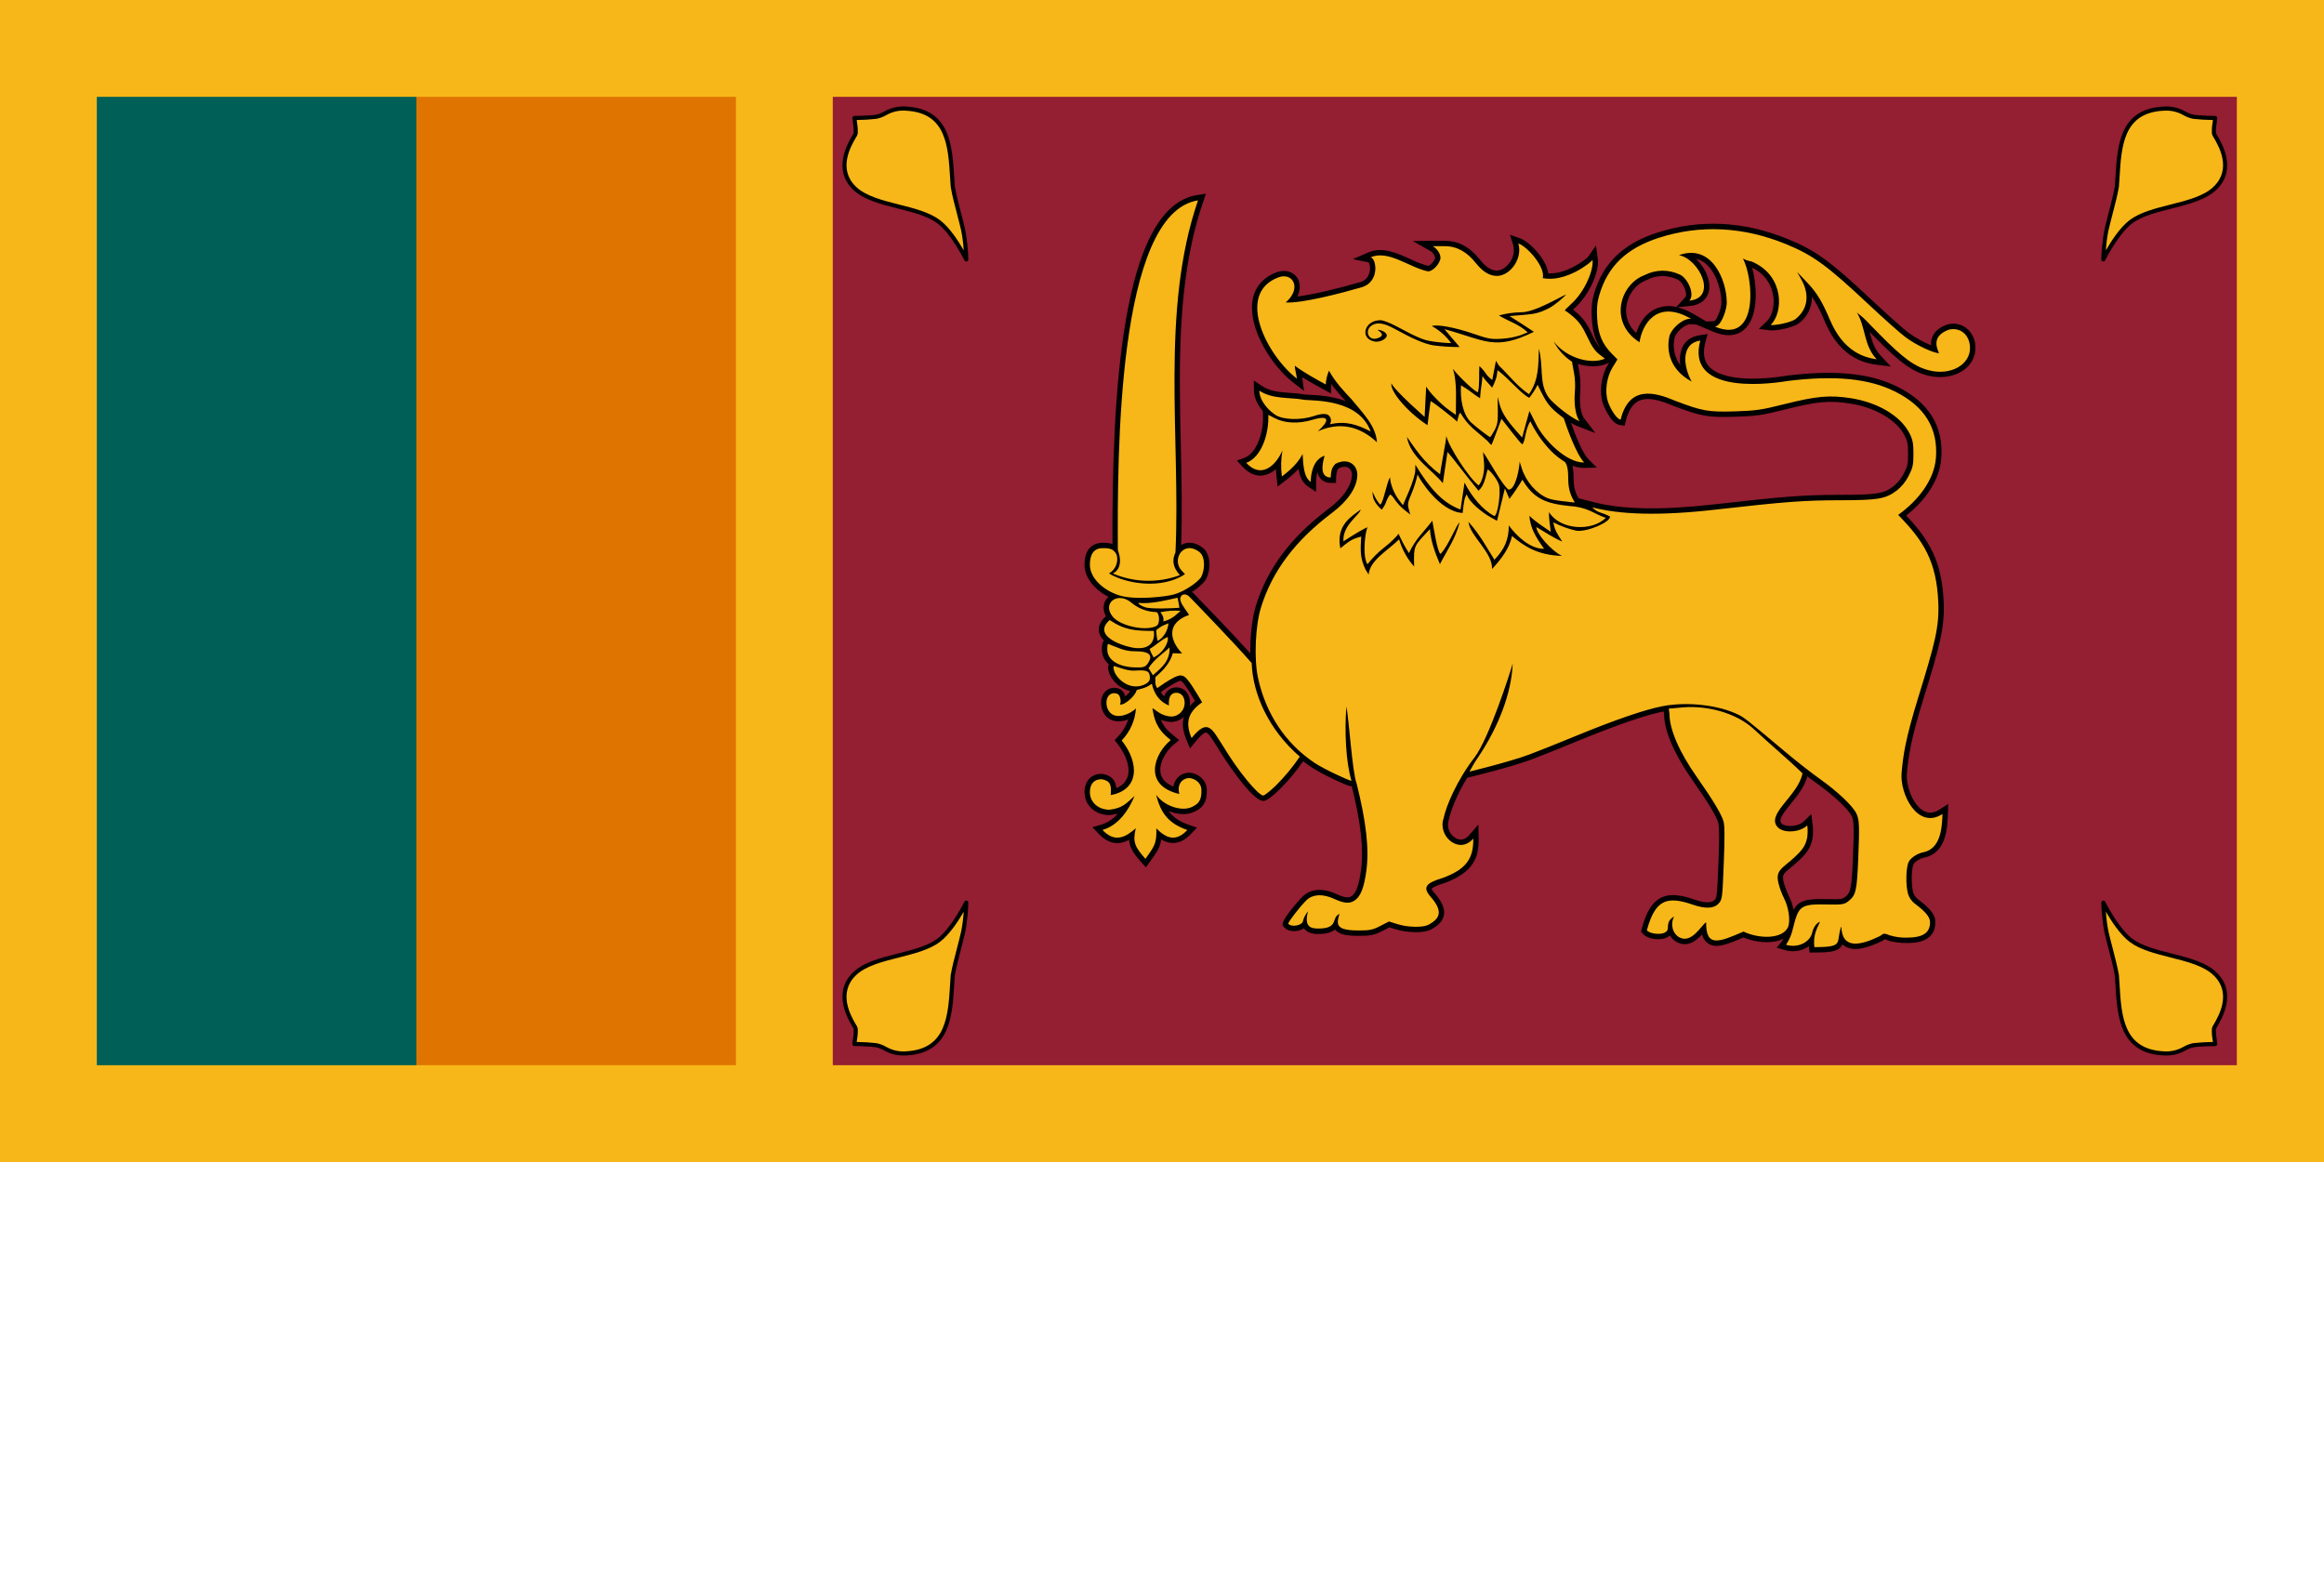 <svg width="44" height="30" viewBox="0 0 44 30" fill="none" xmlns="http://www.w3.org/2000/svg">
<path d="M0 0H14.667V22H0V0Z" fill="#DF7500"/>
<path d="M0 0H7.883V22H0V0Z" fill="#005F56"/>
<path d="M0 0H44V22H0V0ZM1.833 1.833V20.167H13.933V1.833H1.833Z" fill="#F7B718"/>
<path d="M15.767 1.833H42.35V20.167H15.767V1.833Z" fill="#941E32"/>
<path d="M39.822 17.089C39.822 17.089 40.071 17.597 40.347 17.803C40.755 18.11 41.591 18.088 41.946 18.445C42.371 18.867 41.921 19.423 41.916 19.472C41.907 19.57 41.932 19.668 41.94 19.766C41.94 19.766 41.653 19.769 41.532 19.788C41.351 19.816 41.28 19.964 40.942 19.942C40.092 19.887 40.126 19.121 40.078 18.466C40.035 18.217 39.937 17.892 39.881 17.643C39.833 17.429 39.822 17.089 39.822 17.089V17.089Z" fill="#F7B718"/>
<path d="M41.008 19.983C40.987 19.983 40.964 19.983 40.94 19.981C40.13 19.928 40.088 19.245 40.051 18.643C40.047 18.585 40.044 18.528 40.04 18.471C40.014 18.32 39.967 18.14 39.922 17.967C39.892 17.854 39.865 17.748 39.843 17.651C39.809 17.466 39.789 17.279 39.783 17.09C39.783 17.081 39.786 17.073 39.791 17.066C39.797 17.059 39.804 17.054 39.813 17.051C39.822 17.049 39.831 17.05 39.839 17.054C39.847 17.058 39.853 17.064 39.857 17.072C39.86 17.077 40.106 17.574 40.37 17.772C40.554 17.91 40.838 17.982 41.113 18.052C41.439 18.134 41.776 18.219 41.973 18.418C42.353 18.794 42.072 19.275 41.98 19.433C41.97 19.451 41.958 19.471 41.955 19.479C41.952 19.54 41.956 19.602 41.967 19.662C41.971 19.695 41.976 19.729 41.979 19.763C41.979 19.768 41.979 19.773 41.977 19.778C41.975 19.784 41.972 19.788 41.969 19.792C41.965 19.796 41.961 19.799 41.956 19.801C41.951 19.803 41.946 19.805 41.94 19.805C41.938 19.805 41.655 19.808 41.538 19.827C41.482 19.838 41.427 19.858 41.377 19.888C41.265 19.952 41.138 19.985 41.008 19.983ZM39.871 17.261C39.878 17.386 39.894 17.511 39.919 17.634C39.94 17.73 39.968 17.835 39.997 17.947C40.043 18.123 40.09 18.305 40.117 18.46C40.117 18.461 40.117 18.462 40.117 18.463C40.121 18.521 40.125 18.579 40.129 18.638C40.165 19.236 40.203 19.855 40.945 19.903C41.083 19.917 41.222 19.887 41.342 19.818C41.399 19.785 41.461 19.762 41.526 19.749C41.65 19.736 41.773 19.729 41.897 19.727C41.895 19.709 41.892 19.691 41.89 19.673C41.877 19.605 41.873 19.536 41.878 19.468C41.885 19.441 41.897 19.416 41.913 19.394C42.007 19.233 42.255 18.806 41.918 18.473C41.736 18.289 41.409 18.206 41.094 18.127C40.811 18.055 40.519 17.982 40.323 17.834C40.138 17.695 39.968 17.43 39.871 17.261V17.261Z" fill="black"/>
<path d="M18.294 17.089C18.294 17.089 18.045 17.597 17.77 17.803C17.362 18.11 16.526 18.088 16.171 18.445C15.746 18.867 16.195 19.423 16.2 19.472C16.21 19.57 16.185 19.668 16.177 19.766C16.177 19.766 16.464 19.769 16.584 19.788C16.766 19.816 16.837 19.964 17.175 19.942C18.025 19.887 17.991 19.121 18.039 18.466C18.081 18.217 18.18 17.892 18.236 17.643C18.284 17.429 18.294 17.089 18.294 17.089L18.294 17.089Z" fill="#F7B718"/>
<path d="M17.108 19.983C16.979 19.985 16.852 19.952 16.739 19.887C16.689 19.858 16.635 19.838 16.578 19.826C16.462 19.808 16.179 19.804 16.176 19.804C16.171 19.804 16.166 19.803 16.161 19.801C16.156 19.799 16.151 19.796 16.148 19.792C16.144 19.788 16.142 19.783 16.14 19.778C16.138 19.773 16.137 19.768 16.138 19.762C16.14 19.729 16.145 19.695 16.15 19.662C16.161 19.602 16.165 19.54 16.162 19.478C16.158 19.471 16.146 19.451 16.136 19.433C16.044 19.275 15.764 18.793 16.143 18.417C16.341 18.219 16.678 18.133 17.004 18.051C17.279 17.982 17.563 17.91 17.747 17.772C18.011 17.573 18.257 17.077 18.259 17.072C18.263 17.064 18.27 17.057 18.278 17.053C18.286 17.05 18.295 17.049 18.304 17.051C18.312 17.053 18.32 17.058 18.325 17.065C18.331 17.072 18.334 17.081 18.333 17.09C18.328 17.278 18.308 17.466 18.274 17.651C18.252 17.748 18.224 17.854 18.195 17.966C18.15 18.14 18.103 18.32 18.077 18.471C18.073 18.527 18.07 18.585 18.066 18.643C18.029 19.245 17.987 19.928 17.177 19.981C17.153 19.982 17.13 19.983 17.108 19.983ZM16.22 19.727C16.343 19.728 16.467 19.736 16.59 19.749C16.655 19.762 16.718 19.785 16.775 19.818C16.895 19.887 17.034 19.917 17.172 19.903C17.913 19.855 17.951 19.236 17.988 18.638C17.992 18.579 17.995 18.521 17.999 18.463C17.999 18.462 18 18.461 18 18.459C18.026 18.305 18.074 18.123 18.12 17.947C18.149 17.835 18.176 17.73 18.198 17.634C18.222 17.511 18.238 17.386 18.246 17.261C18.149 17.43 17.978 17.695 17.793 17.834C17.597 17.982 17.305 18.055 17.023 18.127C16.707 18.206 16.38 18.289 16.198 18.472C15.861 18.806 16.11 19.233 16.203 19.394C16.22 19.416 16.232 19.441 16.239 19.468C16.243 19.536 16.239 19.605 16.227 19.673C16.224 19.691 16.222 19.709 16.22 19.727V19.727Z" fill="black"/>
<path d="M39.822 4.911C39.822 4.911 40.071 4.403 40.347 4.197C40.755 3.89 41.591 3.912 41.946 3.555C42.371 3.133 41.921 2.576 41.916 2.528C41.907 2.43 41.932 2.332 41.94 2.234C41.94 2.234 41.653 2.231 41.532 2.212C41.351 2.184 41.28 2.036 40.942 2.058C40.092 2.113 40.126 2.879 40.078 3.534C40.036 3.783 39.937 4.108 39.881 4.357C39.833 4.571 39.822 4.911 39.822 4.911V4.911Z" fill="#F7B718"/>
<path d="M39.822 4.95C39.819 4.95 39.816 4.949 39.813 4.949C39.804 4.947 39.797 4.941 39.791 4.934C39.786 4.927 39.783 4.919 39.783 4.91C39.789 4.721 39.809 4.534 39.843 4.348C39.865 4.251 39.892 4.145 39.922 4.033C39.967 3.859 40.014 3.68 40.04 3.529C40.044 3.472 40.047 3.415 40.051 3.357C40.088 2.754 40.13 2.071 40.94 2.019C41.092 2.004 41.245 2.036 41.377 2.112C41.427 2.142 41.482 2.162 41.538 2.173C41.655 2.192 41.938 2.195 41.94 2.195C41.946 2.195 41.951 2.196 41.956 2.199C41.961 2.201 41.965 2.204 41.969 2.208C41.972 2.212 41.975 2.216 41.977 2.222C41.979 2.227 41.979 2.232 41.979 2.237C41.976 2.271 41.971 2.305 41.967 2.338C41.956 2.398 41.952 2.46 41.955 2.521C41.959 2.529 41.97 2.549 41.98 2.567C42.073 2.725 42.353 3.206 41.973 3.583C41.776 3.781 41.439 3.866 41.113 3.949C40.838 4.018 40.554 4.09 40.37 4.228C40.105 4.427 39.86 4.923 39.857 4.928C39.854 4.935 39.849 4.94 39.843 4.944C39.837 4.948 39.83 4.95 39.822 4.95ZM41.009 2.094C40.988 2.094 40.967 2.095 40.944 2.097C40.203 2.145 40.165 2.763 40.129 3.362C40.125 3.42 40.121 3.479 40.117 3.536C40.117 3.538 40.117 3.539 40.117 3.54C40.09 3.695 40.043 3.877 39.997 4.052C39.968 4.164 39.94 4.27 39.919 4.366C39.894 4.489 39.878 4.613 39.871 4.739C39.968 4.569 40.138 4.304 40.323 4.165C40.52 4.018 40.811 3.944 41.094 3.873C41.41 3.793 41.736 3.711 41.918 3.527C42.255 3.193 42.007 2.766 41.913 2.606C41.897 2.584 41.885 2.559 41.878 2.532C41.874 2.463 41.878 2.394 41.89 2.327C41.892 2.309 41.895 2.29 41.897 2.272C41.773 2.271 41.65 2.264 41.526 2.25C41.462 2.238 41.399 2.215 41.342 2.182C41.241 2.123 41.126 2.093 41.009 2.094Z" fill="black"/>
<path d="M18.294 4.911C18.294 4.911 18.045 4.403 17.77 4.197C17.362 3.89 16.526 3.912 16.171 3.555C15.746 3.133 16.195 2.576 16.2 2.528C16.21 2.43 16.185 2.332 16.177 2.234C16.177 2.234 16.464 2.231 16.584 2.212C16.766 2.184 16.837 2.036 17.175 2.058C18.025 2.113 17.991 2.879 18.039 3.534C18.081 3.783 18.18 4.108 18.236 4.357C18.284 4.571 18.294 4.911 18.294 4.911L18.294 4.911Z" fill="#F7B718"/>
<path d="M18.294 4.95C18.287 4.95 18.28 4.948 18.274 4.944C18.268 4.94 18.263 4.935 18.259 4.928C18.257 4.923 18.011 4.426 17.747 4.228C17.563 4.09 17.279 4.018 17.004 3.949C16.678 3.866 16.34 3.781 16.143 3.582C15.764 3.206 16.044 2.725 16.136 2.567C16.147 2.549 16.158 2.529 16.162 2.521C16.165 2.46 16.161 2.398 16.15 2.338C16.145 2.305 16.141 2.271 16.138 2.237C16.137 2.232 16.138 2.227 16.14 2.222C16.142 2.217 16.144 2.212 16.148 2.208C16.151 2.204 16.156 2.201 16.161 2.199C16.166 2.197 16.171 2.195 16.176 2.195C16.179 2.195 16.462 2.192 16.578 2.173C16.635 2.162 16.69 2.142 16.74 2.112C16.872 2.036 17.025 2.004 17.177 2.019C17.987 2.071 18.029 2.754 18.066 3.357C18.07 3.414 18.073 3.472 18.077 3.529C18.103 3.68 18.15 3.859 18.195 4.033C18.225 4.145 18.252 4.252 18.274 4.348C18.308 4.534 18.328 4.721 18.333 4.91C18.334 4.919 18.331 4.927 18.326 4.934C18.32 4.942 18.312 4.947 18.304 4.949C18.301 4.949 18.297 4.95 18.294 4.95ZM16.22 2.272C16.222 2.291 16.224 2.309 16.227 2.327C16.239 2.394 16.243 2.463 16.239 2.532C16.232 2.559 16.22 2.584 16.204 2.606C16.11 2.767 15.861 3.193 16.198 3.527C16.381 3.711 16.707 3.793 17.023 3.873C17.305 3.944 17.597 4.018 17.794 4.166C17.979 4.305 18.149 4.569 18.246 4.739C18.238 4.613 18.223 4.489 18.198 4.366C18.177 4.27 18.149 4.164 18.12 4.053C18.074 3.877 18.026 3.695 18 3.54C18 3.539 18 3.538 18 3.536C17.995 3.479 17.992 3.42 17.988 3.362C17.951 2.763 17.913 2.145 17.172 2.097C17.034 2.082 16.895 2.112 16.775 2.182C16.718 2.215 16.655 2.238 16.59 2.25C16.467 2.264 16.344 2.271 16.22 2.272Z" fill="black"/>
<path d="M34.862 17.538C34.871 17.98 35.222 17.902 35.592 17.723C35.662 17.667 35.675 17.666 35.775 17.707C35.878 17.739 35.985 17.754 36.093 17.752C36.407 17.752 36.541 17.664 36.541 17.458C36.541 17.364 36.46 17.265 36.264 17.116C36.197 17.069 36.148 17 36.124 16.922C36.077 16.754 36.085 16.418 36.138 16.316C36.184 16.227 36.32 16.154 36.408 16.137C36.736 16.074 36.768 15.696 36.777 15.411C36.304 15.717 35.965 15.029 36.003 14.626C36.032 14.311 36.067 14.02 36.314 13.217C36.629 12.195 36.717 11.876 36.698 11.414C36.666 10.611 36.406 10.228 35.938 9.748C36.335 9.464 36.619 9.073 36.652 8.677C36.699 8.109 36.438 7.689 35.873 7.41C35.382 7.166 34.738 7.103 33.85 7.212C33.323 7.3 31.931 7.419 32.191 6.448C31.816 6.505 31.871 6.943 32.028 7.224C31.54 6.958 31.567 6.534 31.608 6.359C31.659 6.2 31.871 6.023 32.017 6.036C31.366 5.656 31.088 6.147 31.041 6.48C30.446 6.101 30.678 5.378 31.134 5.21C31.238 5.156 31.354 5.127 31.472 5.125C31.589 5.124 31.705 5.15 31.811 5.202C31.951 5.269 32.095 5.57 31.985 5.692C32.524 5.639 32.175 4.908 31.788 4.83C32.407 4.61 32.684 5.294 32.692 5.706C32.703 5.84 32.591 6.178 32.467 6.183C33.312 6.538 33.195 5.25 32.997 4.893C33.119 4.96 33.128 4.929 33.199 4.967C33.785 5.239 33.765 5.921 33.523 6.153C33.605 6.164 33.909 6.109 33.999 6.037C34.227 5.855 34.266 5.579 34.104 5.291L34.026 5.15L34.207 5.341C34.346 5.487 34.454 5.622 34.6 5.949C34.684 6.138 34.882 6.72 35.531 6.802C35.281 6.536 35.328 6.202 35.157 5.918C35.331 6.057 35.258 5.999 35.559 6.303C36.045 6.797 36.262 6.953 36.551 7.018C36.944 7.106 37.298 6.902 37.298 6.589C37.298 6.341 37.11 6.183 36.889 6.244C36.564 6.369 36.671 6.595 36.712 6.687C36.612 6.687 36.284 6.539 36.078 6.385C35.979 6.311 35.669 6.036 35.39 5.774C34.588 5.021 34.324 4.829 33.805 4.618C33.001 4.291 32.189 4.251 31.413 4.5C30.791 4.7 30.436 5.042 30.276 5.597C30.238 5.728 30.228 5.842 30.239 6.031C30.256 6.323 30.334 6.511 30.515 6.695L30.623 6.805L30.529 6.958C30.417 7.14 30.38 7.416 30.443 7.605C30.48 7.719 30.599 7.932 30.683 7.945C30.842 7.296 31.32 7.42 31.706 7.584C32.232 7.784 32.342 7.804 32.849 7.788C33.248 7.776 33.351 7.76 33.786 7.651C34.392 7.499 34.635 7.477 35.037 7.538C35.552 7.617 35.985 7.875 36.152 8.203C36.213 8.323 36.227 8.393 36.227 8.59C36.227 8.8 36.215 8.855 36.137 9.008C36.084 9.113 36.01 9.206 35.919 9.281C35.703 9.446 35.563 9.47 34.839 9.471C34.165 9.471 33.791 9.499 32.475 9.649C31.397 9.772 30.662 9.74 30.146 9.605C30.25 9.717 30.31 9.689 30.482 9.778C30.496 9.883 30.052 10.075 29.846 10.048C29.694 10.014 29.547 9.96 29.409 9.889C29.437 10.05 29.491 10.117 29.579 10.253C29.408 10.184 29.238 10.065 29.088 9.978C29.085 10.098 29.361 10.42 29.572 10.525C29.111 10.51 28.864 10.345 28.626 10.148C28.578 10.382 28.421 10.588 28.249 10.772C28.264 10.461 27.822 10.137 27.803 9.881C28.022 10.12 28.183 10.427 28.294 10.598C28.487 10.394 28.566 10.217 28.566 9.948C28.706 10.142 28.975 10.399 29.234 10.389C29.074 10.166 28.976 10.003 28.955 9.765C29.078 9.884 29.219 9.971 29.36 10.069C29.349 9.944 29.322 9.832 29.327 9.695C29.53 10.029 30.129 10.074 30.406 9.802C30.383 9.802 30.278 9.757 30.172 9.703C30.032 9.631 29.878 9.589 29.72 9.581C29.278 9.533 29.045 9.454 28.823 9.082C28.748 9.207 28.666 9.329 28.578 9.445L28.535 9.346L28.492 9.246L28.418 9.553L28.343 9.86L28.22 9.792C28.087 9.719 27.816 9.516 27.769 9.357C27.73 9.425 27.717 9.472 27.692 9.712C27.258 9.689 26.869 9.066 26.839 8.982C26.813 9.098 26.777 9.213 26.733 9.324C26.655 9.501 26.646 9.546 26.671 9.636L26.7 9.741L26.584 9.649C26.515 9.593 26.455 9.527 26.404 9.454C26.369 9.397 26.329 9.357 26.315 9.366C26.282 9.411 26.256 9.462 26.239 9.515C26.211 9.589 26.176 9.619 26.164 9.649C26.102 9.605 26.003 9.488 25.993 9.393L25.984 9.306L26.025 9.396C26.053 9.453 26.089 9.506 26.131 9.554C26.192 9.526 26.258 9.11 26.318 9.038C26.318 9.155 26.391 9.341 26.485 9.465L26.562 9.565L26.678 9.294C26.742 9.143 26.794 8.973 26.795 8.91L26.796 8.798C27.066 9.241 27.309 9.52 27.652 9.647L27.728 9.136C27.859 9.4 28.075 9.658 28.291 9.769C28.354 9.769 28.42 9.325 28.379 9.177C28.352 9.083 28.203 8.89 28.164 8.89C28.124 9.025 28.111 9.183 27.993 9.291C27.77 9.025 27.523 8.688 27.405 8.555L27.317 9.149C27.13 8.906 26.701 8.66 26.637 8.271C26.781 8.473 26.942 8.741 27.266 8.979C27.269 8.899 27.381 8.346 27.383 8.254C27.43 8.463 27.815 9.055 27.995 9.191C28.063 9.116 28.112 8.932 28.097 8.768L28.078 8.558C28.212 8.748 28.43 9.167 28.56 9.27C28.7 9.276 28.77 8.838 28.771 8.738L28.81 8.862C28.889 9.115 29.084 9.341 29.302 9.432C29.422 9.482 29.744 9.504 29.815 9.514C29.712 9.339 29.691 9.225 29.69 9.028C29.69 8.84 29.651 8.759 29.616 8.738C29.427 8.621 29.289 8.469 29.155 8.285C29.087 8.187 29.026 8.084 28.974 7.976C28.867 8.145 28.886 8.346 28.822 8.412C28.789 8.404 28.466 7.974 28.427 7.929C28.4 8.003 28.251 8.404 28.239 8.421C28.234 8.427 28.201 8.396 28.166 8.352C27.921 8.13 27.803 8.076 27.646 7.811C27.608 7.866 27.613 7.894 27.587 7.984C27.564 7.948 27.136 7.613 27.086 7.593C27.061 7.78 27.048 7.862 27.027 8.05C26.637 7.794 26.315 7.405 26.343 7.259C26.421 7.411 26.972 7.892 26.972 7.892C26.972 7.892 27 7.366 27.002 7.317C27.058 7.425 27.288 7.661 27.441 7.768L27.564 7.854C27.561 7.566 27.592 7.259 27.509 6.982C27.596 7.11 27.956 7.451 27.984 7.423C28.018 7.251 27.997 7.11 28.009 6.929C28.165 7.081 28.103 7.077 28.253 7.194L28.323 6.83L28.378 6.92C28.588 7.123 28.722 7.309 28.948 7.463C29.135 7.193 29.126 6.916 29.135 6.601C29.229 6.95 29.13 7.263 29.323 7.529C29.388 7.618 29.71 7.898 29.906 7.974C29.838 7.885 29.796 7.672 29.816 7.431C29.841 7.147 29.777 6.973 29.764 6.849C29.617 6.753 29.497 6.621 29.416 6.465C29.671 6.796 30.138 6.902 30.386 6.79L30.275 6.705C30.197 6.645 30.131 6.548 30.051 6.375C29.969 6.197 29.899 6.097 29.797 6.006C29.719 5.938 29.644 5.882 29.629 5.882C29.614 5.882 29.668 5.826 29.747 5.755C30.018 5.509 30.175 5.097 30.151 4.922C30.118 4.971 29.649 5.351 29.209 5.266C29.262 5.06 28.925 4.673 28.746 4.609C28.832 4.884 28.601 5.217 28.347 5.224C28.2 5.224 28.075 5.148 27.937 4.975C27.781 4.78 27.593 4.658 27.348 4.661C27.273 4.662 27.201 4.659 27.125 4.66C27.199 4.702 27.272 4.793 27.272 4.882C27.272 4.982 27.12 5.155 27.024 5.135C26.68 5.061 26.286 4.726 25.95 4.871C26.063 4.894 26.127 5.34 25.776 5.44C25.387 5.552 24.651 5.746 24.342 5.726C24.655 5.457 24.477 5.145 24.198 5.253C23.383 5.568 23.997 6.743 24.554 7.168C24.539 7.063 24.519 7 24.513 6.923C24.685 7.054 24.949 7.196 25.1 7.279C25.105 7.189 25.125 7.101 25.162 7.018C25.276 7.229 25.454 7.418 25.588 7.559C25.804 7.823 26.048 8.06 26.07 8.373C25.724 8.051 25.347 7.99 24.95 8.166C25.168 7.971 25.189 7.847 24.851 7.947C24.59 8.026 24.33 8.016 24.139 7.919L24.013 7.854C24.026 8.205 23.89 8.654 23.595 8.763C23.875 9.067 24.152 8.824 24.28 8.528C24.251 8.691 24.248 8.858 24.27 9.022C24.429 8.898 24.572 8.772 24.662 8.595C24.676 8.776 24.674 9.029 24.816 9.123C24.816 8.988 24.854 8.7 25.078 8.628C25.021 8.828 24.999 9.036 25.195 9.04C25.199 8.896 25.225 8.844 25.282 8.783C25.513 8.659 25.704 8.792 25.698 9.001C25.689 9.233 25.52 9.483 25.219 9.71C24.522 10.236 24.09 10.809 23.876 11.494C23.766 11.844 23.739 12.479 23.819 12.84C23.969 13.521 24.343 14.08 24.892 14.445C25.083 14.571 25.561 14.79 25.588 14.782C25.481 14.433 25.454 13.844 25.491 13.376C25.538 13.596 25.603 14.632 25.686 14.838C25.868 15.567 25.925 16.08 25.868 16.493C25.826 16.795 25.766 16.955 25.665 17.035C25.564 17.114 25.459 17.11 25.255 17.016C25.046 16.92 24.859 16.928 24.741 17.038C24.622 17.15 24.397 17.442 24.389 17.488C24.456 17.565 24.671 17.517 24.671 17.427C24.69 17.363 24.722 17.304 24.765 17.253C24.69 17.536 24.796 17.589 24.995 17.579C25.349 17.568 25.2 17.367 25.363 17.303C25.342 17.351 25.331 17.402 25.329 17.454C25.329 17.572 25.442 17.617 25.73 17.616C25.936 17.616 25.995 17.603 26.135 17.53L26.298 17.446L26.463 17.498C26.651 17.557 26.936 17.563 27.039 17.511C27.291 17.381 27.305 17.23 27.088 16.981C26.932 16.801 26.985 16.72 27.323 16.619C27.736 16.463 27.901 16.276 27.893 15.877C27.626 16.188 27.216 15.831 27.33 15.497C27.379 15.259 27.581 14.777 27.92 14.336C28.184 13.992 28.585 12.76 28.64 12.562C28.616 13.126 28.374 13.753 27.991 14.328C27.928 14.418 27.872 14.512 27.821 14.609C27.821 14.609 28.584 14.424 28.959 14.283C29.125 14.221 29.523 14.062 29.843 13.93C30.583 13.626 31.151 13.431 31.482 13.369C31.955 13.279 32.556 13.35 32.926 13.538C33.031 13.591 33.108 13.653 33.825 14.255C34.011 14.412 34.299 14.636 34.463 14.753C34.79 14.985 35.08 15.26 35.148 15.404C35.203 15.52 35.208 15.64 35.181 16.272C35.157 16.851 35.137 16.943 35.012 17.048C34.927 17.119 34.901 17.132 34.594 17.124C34.055 17.11 34.051 17.163 33.933 17.627C33.908 17.72 33.868 17.808 33.814 17.887C34.042 17.956 34.271 17.835 34.31 17.657C34.332 17.558 34.395 17.469 34.457 17.453C34.38 17.616 34.328 17.725 34.351 17.931C34.941 17.933 34.746 17.844 34.862 17.538L34.862 17.538ZM25.852 10.78C25.742 10.555 25.759 10.393 25.772 10.158C25.586 10.209 25.548 10.242 25.376 10.381C25.286 9.927 25.612 9.767 25.759 9.647C25.757 9.742 25.413 9.938 25.435 10.249C25.6 10.14 25.846 9.991 25.894 9.983C25.851 10.032 25.786 10.525 25.89 10.683C25.98 10.568 26.084 10.463 26.199 10.372C26.321 10.281 26.46 10.14 26.479 10.105C26.535 10.232 26.6 10.355 26.676 10.472C26.805 10.194 26.949 10.082 27.118 9.858C27.142 9.984 27.215 10.464 27.274 10.487C27.43 10.325 27.573 9.93 27.634 9.893C27.552 10.209 27.401 10.411 27.262 10.681C27.172 10.469 27.087 10.243 27.073 10.016C26.771 10.343 26.762 10.308 26.774 10.726C26.642 10.578 26.545 10.402 26.489 10.211C26.274 10.425 25.936 10.604 25.912 10.878L25.852 10.78ZM27.13 6.537C26.969 6.51 26.745 6.414 26.409 6.228C26.216 6.121 26.088 6.097 25.988 6.151C25.825 6.238 25.897 6.464 26.078 6.404C26.255 6.346 26.107 6.269 26.08 6.244C26.149 6.242 26.256 6.293 26.256 6.351C26.256 6.42 26.116 6.487 26.017 6.465C25.735 6.403 25.835 6.062 26.135 6.062C26.182 6.062 26.313 6.111 26.425 6.171C26.897 6.423 26.965 6.449 27.217 6.477C27.355 6.493 27.465 6.497 27.475 6.496C27.379 6.363 27.253 6.252 27.109 6.173C27.206 6.137 27.536 6.195 27.894 6.318C28.178 6.416 28.233 6.426 28.437 6.413C28.558 6.406 28.678 6.383 28.793 6.345L28.924 6.292C28.762 6.138 28.552 6.08 28.379 5.972C28.514 5.935 28.653 5.915 28.794 5.912C29.054 5.921 29.569 5.6 29.654 5.576C29.607 5.626 29.442 5.776 29.325 5.835C29.145 5.925 29.068 5.943 28.843 5.962C28.637 5.98 28.697 5.974 28.579 5.984C28.739 6.082 28.884 6.178 29.041 6.282C28.296 6.645 28.133 6.447 27.347 6.231L27.491 6.401L27.636 6.57C27.467 6.571 27.298 6.56 27.13 6.537ZM33.01 17.637C33.3 17.777 33.748 17.786 33.854 17.55C33.9 17.43 33.866 17.184 33.779 17.011C33.733 16.918 33.697 16.821 33.671 16.721C33.635 16.561 33.66 16.496 33.801 16.379C34.103 16.132 34.179 16.036 34.215 15.862C34.226 15.784 34.227 15.705 34.217 15.627C34.089 15.751 33.803 15.784 33.67 15.674C33.403 15.425 34.049 15.069 34.126 14.64C33.855 14.376 33.52 14.098 33.213 13.811C32.856 13.479 32.272 13.338 31.772 13.401C31.692 13.411 31.595 13.415 31.595 13.415C31.595 13.415 31.601 13.466 31.608 13.517C31.608 13.811 31.795 14.242 32.13 14.717C32.426 15.138 32.587 15.405 32.63 15.547C32.654 15.627 32.656 15.852 32.636 16.344C32.61 17.011 32.607 17.032 32.537 17.107C32.447 17.203 32.288 17.209 32.052 17.128C31.566 16.961 31.338 17.024 31.18 17.613C31.251 17.698 31.575 17.721 31.578 17.573C31.579 17.454 31.601 17.415 31.695 17.349C31.615 17.517 31.678 17.683 31.794 17.746C32.032 17.873 32.214 17.51 32.302 17.462C32.297 17.944 32.546 17.837 33.01 17.637L33.01 17.637ZM21.893 15.684C22.07 15.861 22.254 15.954 22.48 15.714C22.143 15.598 21.979 15.414 21.89 15.048C22.044 15.264 22.364 15.36 22.548 15.286C22.731 15.212 22.748 15.104 22.746 14.955C22.744 14.806 22.601 14.731 22.508 14.731C22.416 14.731 22.273 14.82 22.328 15.032C21.631 14.872 21.849 14.27 22.165 14.012C21.989 13.869 21.867 13.745 21.818 13.408C21.887 13.438 21.984 13.562 22.185 13.566C22.251 13.563 22.313 13.534 22.358 13.486C22.404 13.438 22.429 13.375 22.429 13.309C22.429 13.198 22.371 13.117 22.274 13.116C22.178 13.115 22.118 13.182 22.131 13.357C21.949 13.281 21.853 13.14 21.807 12.945C21.673 13.05 21.527 13.047 21.517 13.072C21.5 13.167 21.29 13.36 21.203 13.338C21.234 13.288 21.21 13.155 21.154 13.135C21 13.081 20.908 13.232 20.966 13.408C21.075 13.689 21.435 13.498 21.507 13.41C21.491 13.639 21.396 13.854 21.237 14.019C21.572 14.441 21.577 14.953 21.029 15.053C21.047 14.858 21.02 14.783 20.861 14.753C20.718 14.749 20.635 14.839 20.635 14.998C20.635 15.189 20.793 15.33 21.006 15.33C21.249 15.301 21.318 15.218 21.481 15.068C21.367 15.349 21.167 15.63 20.873 15.713C21.109 15.962 21.309 15.852 21.504 15.681C21.439 15.946 21.49 16.037 21.686 16.26C21.865 16.01 21.9 15.963 21.893 15.684L21.893 15.684ZM24.154 14.874C24.323 14.706 24.476 14.522 24.609 14.325C24.011 13.809 23.717 13.128 23.698 12.553C23.338 12.14 22.59 11.371 22.52 11.3C22.468 11.246 22.415 11.248 22.384 11.264C22.368 11.275 22.356 11.292 22.35 11.311C22.343 11.33 22.344 11.351 22.35 11.369C22.369 11.455 22.48 11.583 22.513 11.642C22.067 11.797 22.152 12.135 22.38 12.37C22.305 12.373 22.232 12.365 22.204 12.367C22.139 12.608 21.938 12.758 21.874 12.82C21.879 12.908 21.857 12.946 21.909 13.028C22.327 12.73 22.358 12.791 22.391 12.796C22.481 12.807 22.66 13.138 22.76 13.296C22.516 13.468 22.424 13.654 22.56 13.973C22.877 13.582 22.946 13.806 23.162 14.134C23.43 14.583 23.82 15.061 23.918 15.061C23.941 15.061 24.047 14.977 24.154 14.874L24.154 14.874ZM21.683 12.953C21.741 12.923 21.771 12.884 21.771 12.84C21.77 12.709 21.727 12.684 21.526 12.694C21.364 12.711 21.244 12.655 21.099 12.61C21.06 12.61 21.09 12.729 21.148 12.803C21.292 12.986 21.504 13.045 21.683 12.953V12.953ZM22.143 12.256C22.08 12.328 21.837 12.486 21.746 12.652L21.828 12.784C22.006 12.63 22.153 12.512 22.143 12.256L22.143 12.256ZM21.728 12.566C21.824 12.427 21.803 12.328 21.482 12.33C21.277 12.331 21.154 12.253 20.98 12.191C20.971 12.191 20.964 12.239 20.964 12.298C20.964 12.495 21.177 12.63 21.496 12.636C21.627 12.639 21.679 12.636 21.728 12.566L21.728 12.566ZM22.108 12.06C21.988 12.108 21.891 12.214 21.765 12.287C21.785 12.343 21.811 12.396 21.842 12.447C22.031 12.355 22.133 12.154 22.108 12.06ZM21.846 11.945C21.493 11.945 21.294 11.93 21.009 11.739C20.636 12.068 21.381 12.275 21.537 12.271C21.788 12.282 21.869 12.127 21.846 11.945V11.945ZM22.122 11.8C22.02 11.845 22.001 11.841 21.891 11.929C21.892 11.998 21.901 12.067 21.917 12.134C22.018 12.086 22.113 11.943 22.122 11.8L22.122 11.8ZM21.891 11.853C21.973 11.812 21.95 11.592 21.889 11.588C21.716 11.584 21.551 11.52 21.419 11.409C21.158 11.19 20.855 11.422 21.07 11.679C21.217 11.853 21.691 11.954 21.891 11.853L21.891 11.853ZM22.349 11.564C22.222 11.555 22.094 11.564 21.968 11.591C22.016 11.643 22.041 11.715 22.023 11.766C22.164 11.73 22.24 11.671 22.35 11.565L22.349 11.564ZM22.294 11.316C22.028 11.375 21.795 11.435 21.553 11.415C21.545 11.431 21.609 11.476 21.691 11.5C21.802 11.532 22.212 11.518 22.33 11.506C22.32 11.442 22.308 11.379 22.294 11.316L22.294 11.316ZM22.239 11.251C22.418 11.196 22.654 11.045 22.738 10.93C22.819 10.783 22.819 10.534 22.707 10.45C22.4 10.217 22.178 10.6 22.372 10.803L22.435 10.87C21.997 11.165 21.314 11.053 20.997 10.857C21.057 10.822 21.104 10.768 21.13 10.704C21.157 10.639 21.16 10.568 21.141 10.501C21.084 10.396 21.023 10.376 20.873 10.378C20.699 10.379 20.635 10.51 20.635 10.692C20.635 10.944 20.888 11.175 21.187 11.271C21.487 11.367 22.089 11.297 22.239 11.251V11.251ZM22.339 10.889C22.207 10.743 22.185 10.61 22.255 10.459C22.354 8.317 21.965 5.882 22.682 3.793C21.146 4.033 21.155 8.653 21.164 10.415C21.27 10.706 21.144 10.827 21.068 10.857C21.472 11.03 21.927 11.042 22.339 10.889ZM29.993 8.756C29.85 8.612 29.665 8.102 29.606 7.918C29.312 7.693 29.285 7.638 29.111 7.285C29.067 7.373 29.015 7.455 28.954 7.532C28.791 7.451 28.579 7.178 28.353 7.008C28.35 7.02 28.346 7.069 28.335 7.13C28.314 7.203 28.286 7.273 28.25 7.34C28.186 7.259 28.117 7.202 28.067 7.119C28.059 7.269 28.032 7.355 28.022 7.54C27.881 7.454 27.842 7.4 27.661 7.295C27.644 7.541 27.689 7.849 27.86 8.006C27.98 8.112 28.193 8.274 28.212 8.274C28.221 8.274 28.258 8.217 28.295 8.147C28.351 8.041 28.362 7.977 28.358 7.766L28.354 7.512L28.391 7.652C28.432 7.804 28.519 7.945 28.702 8.152L28.818 8.284L28.887 8.032L28.957 7.78L29.086 8.037C29.227 8.32 29.652 8.765 29.994 8.756L29.993 8.756ZM24.696 7.57C24.426 7.518 24.094 7.565 23.843 7.396C23.846 7.59 24.019 7.774 24.155 7.86C24.3 7.95 24.635 7.958 24.878 7.876C25.081 7.808 25.175 7.828 25.199 7.945C25.201 7.975 25.194 8.006 25.18 8.033C25.476 7.962 25.707 8.041 25.951 8.17C25.732 7.565 24.917 7.589 24.696 7.57Z" fill="#F7B718"/>
<path d="M34.37 18.033H34.351L34.26 18.033L34.25 17.943C34.249 17.933 34.248 17.924 34.247 17.915C34.236 17.923 34.224 17.931 34.211 17.938C34.147 17.975 34.076 17.998 34.003 18.006C33.929 18.014 33.855 18.006 33.785 17.985L33.638 17.94L33.736 17.822C33.748 17.806 33.758 17.79 33.767 17.772C33.749 17.781 33.731 17.789 33.712 17.796C33.52 17.866 33.238 17.846 33.009 17.748C32.699 17.881 32.491 17.964 32.34 17.863C32.282 17.822 32.242 17.761 32.225 17.692C32.115 17.81 31.948 17.944 31.746 17.835C31.693 17.806 31.649 17.763 31.617 17.712C31.592 17.734 31.563 17.75 31.532 17.761C31.402 17.806 31.187 17.779 31.102 17.677L31.069 17.637L31.082 17.587C31.168 17.267 31.277 17.087 31.437 17.002C31.631 16.899 31.873 16.959 32.085 17.032C32.277 17.098 32.404 17.1 32.463 17.038C32.505 16.992 32.51 16.97 32.535 16.34C32.547 16.029 32.558 15.661 32.532 15.576C32.494 15.448 32.331 15.179 32.047 14.776C31.701 14.284 31.509 13.84 31.506 13.524C31.504 13.505 31.501 13.486 31.499 13.469C31.174 13.531 30.615 13.723 29.882 14.024C29.561 14.157 29.162 14.316 28.995 14.379C28.618 14.52 27.876 14.701 27.845 14.708L27.778 14.725C27.576 15.057 27.462 15.362 27.43 15.518L27.427 15.53C27.408 15.593 27.41 15.661 27.434 15.722C27.458 15.783 27.502 15.834 27.559 15.867C27.611 15.897 27.715 15.93 27.816 15.812L27.99 15.61L27.995 15.876C28.002 16.233 27.896 16.512 27.359 16.715L27.352 16.717C27.14 16.781 27.11 16.819 27.105 16.827C27.119 16.86 27.14 16.89 27.165 16.915C27.253 17.016 27.367 17.169 27.337 17.327C27.316 17.435 27.234 17.525 27.086 17.601C26.948 17.672 26.628 17.657 26.433 17.596L26.307 17.556L26.182 17.621C26.028 17.701 25.952 17.718 25.73 17.718C25.492 17.719 25.366 17.69 25.291 17.616C25.286 17.61 25.28 17.604 25.275 17.598C25.222 17.644 25.139 17.677 24.998 17.682C24.898 17.686 24.771 17.68 24.695 17.586C24.692 17.583 24.689 17.579 24.686 17.575C24.667 17.588 24.647 17.598 24.625 17.606C24.527 17.642 24.387 17.642 24.312 17.554L24.281 17.518L24.289 17.471C24.305 17.375 24.585 17.046 24.672 16.965C24.821 16.825 25.049 16.81 25.297 16.924C25.5 17.017 25.552 16.995 25.602 16.956C25.679 16.895 25.73 16.748 25.767 16.48C25.822 16.084 25.768 15.591 25.593 14.885C25.559 14.888 25.494 14.868 25.258 14.756C25.113 14.689 24.972 14.614 24.836 14.53C24.779 14.492 24.725 14.453 24.672 14.412C24.54 14.604 24.39 14.784 24.224 14.948C24 15.163 23.944 15.163 23.918 15.163C23.705 15.163 23.193 14.386 23.075 14.189C23.051 14.152 23.029 14.116 23.008 14.083C22.948 13.988 22.874 13.87 22.834 13.868C22.826 13.867 22.771 13.873 22.638 14.037L22.532 14.169L22.466 14.013C22.395 13.847 22.377 13.704 22.413 13.574C22.352 13.629 22.276 13.661 22.195 13.668L22.189 13.668H22.183C22.112 13.667 22.042 13.652 21.977 13.624C22.032 13.764 22.116 13.841 22.229 13.934L22.325 14.013L22.229 14.091C22.073 14.218 21.931 14.457 21.976 14.65C22.001 14.757 22.082 14.838 22.217 14.892C22.224 14.838 22.246 14.787 22.279 14.744C22.306 14.709 22.341 14.681 22.38 14.661C22.42 14.641 22.464 14.63 22.508 14.629C22.648 14.629 22.844 14.742 22.848 14.954C22.85 15.115 22.832 15.281 22.585 15.38C22.452 15.434 22.281 15.419 22.125 15.353C22.211 15.476 22.333 15.556 22.513 15.618L22.662 15.669L22.554 15.783C22.445 15.899 22.331 15.959 22.215 15.96C22.133 15.96 22.054 15.936 21.986 15.892C21.965 16.044 21.903 16.131 21.771 16.316L21.696 16.42L21.61 16.327C21.468 16.166 21.387 16.056 21.377 15.9C21.224 15.983 21.018 16.015 20.799 15.783L20.683 15.661L20.845 15.615C20.97 15.577 21.08 15.503 21.164 15.403C21.116 15.416 21.067 15.425 21.018 15.431L21.006 15.432C20.736 15.432 20.533 15.245 20.533 14.998C20.531 14.95 20.538 14.902 20.555 14.857C20.571 14.811 20.597 14.77 20.63 14.735C20.661 14.706 20.698 14.684 20.738 14.669C20.779 14.655 20.821 14.649 20.864 14.652L20.88 14.653C21.069 14.689 21.124 14.797 21.133 14.919C21.181 14.904 21.224 14.878 21.26 14.844C21.297 14.809 21.325 14.768 21.344 14.721C21.407 14.552 21.335 14.307 21.157 14.082L21.103 14.014L21.162 13.95C21.252 13.857 21.32 13.744 21.361 13.62C21.284 13.652 21.2 13.663 21.118 13.653C21.061 13.644 21.009 13.62 20.965 13.583C20.922 13.546 20.889 13.498 20.871 13.445L20.869 13.44C20.824 13.303 20.847 13.169 20.929 13.089C20.962 13.056 21.005 13.034 21.051 13.026C21.097 13.017 21.144 13.022 21.188 13.039C21.214 13.05 21.238 13.067 21.258 13.089C21.277 13.11 21.291 13.136 21.299 13.164C21.301 13.171 21.303 13.177 21.305 13.185C21.341 13.155 21.373 13.122 21.401 13.085C21.268 13.053 21.15 12.975 21.068 12.866C21.013 12.796 20.954 12.661 20.992 12.577C20.951 12.543 20.919 12.5 20.896 12.452C20.874 12.404 20.862 12.352 20.862 12.299C20.862 12.259 20.862 12.175 20.901 12.126C20.866 12.094 20.839 12.055 20.822 12.011C20.789 11.93 20.784 11.804 20.938 11.666C20.861 11.524 20.895 11.389 20.975 11.31C20.979 11.306 20.983 11.302 20.987 11.299C20.713 11.16 20.533 10.927 20.533 10.692C20.533 10.319 20.77 10.277 20.872 10.276C20.936 10.273 21 10.281 21.062 10.299C21.053 7.536 21.22 3.919 22.666 3.693L22.832 3.667L22.778 3.826C22.285 5.261 22.321 6.875 22.356 8.435C22.37 9.061 22.384 9.706 22.362 10.319C22.462 10.259 22.607 10.247 22.768 10.368C22.928 10.489 22.931 10.791 22.826 10.979L22.819 10.99C22.748 11.076 22.663 11.149 22.568 11.206C22.576 11.213 22.585 11.22 22.593 11.229C22.7 11.338 23.305 11.962 23.672 12.37C23.668 12.049 23.706 11.698 23.779 11.463C24.001 10.754 24.439 10.171 25.158 9.629C25.433 9.422 25.588 9.197 25.596 8.997C25.599 8.97 25.594 8.943 25.583 8.918C25.572 8.894 25.554 8.873 25.532 8.857C25.484 8.828 25.417 8.831 25.345 8.865C25.316 8.899 25.3 8.933 25.297 9.043L25.294 9.144L25.194 9.142C25.154 9.143 25.115 9.135 25.08 9.119C25.044 9.102 25.014 9.077 24.99 9.046C24.966 9.013 24.95 8.975 24.943 8.935C24.927 8.996 24.918 9.059 24.917 9.123V9.313L24.759 9.207C24.651 9.135 24.607 9.009 24.585 8.878C24.507 8.959 24.423 9.034 24.332 9.102L24.189 9.213L24.169 9.033C24.164 8.985 24.159 8.934 24.156 8.882C24.092 8.942 24.012 8.982 23.925 8.999C23.826 9.016 23.676 9.001 23.521 8.832L23.418 8.72L23.56 8.668C23.796 8.58 23.924 8.188 23.912 7.858L23.909 7.78C23.814 7.671 23.744 7.536 23.741 7.398L23.738 7.203L23.9 7.312C24.049 7.412 24.234 7.425 24.431 7.439C24.524 7.444 24.618 7.454 24.71 7.47C24.73 7.471 24.755 7.472 24.784 7.474C24.946 7.482 25.223 7.496 25.481 7.594C25.382 7.491 25.288 7.383 25.202 7.269C25.202 7.272 25.202 7.276 25.202 7.28L25.201 7.45L25.027 7.355C24.923 7.298 24.784 7.222 24.653 7.141C24.654 7.145 24.654 7.149 24.655 7.154L24.689 7.399L24.492 7.249C24.284 7.089 24.07 6.832 23.921 6.56C23.751 6.25 23.677 5.946 23.711 5.704C23.748 5.447 23.904 5.258 24.162 5.158C24.326 5.095 24.489 5.14 24.567 5.27C24.619 5.358 24.628 5.484 24.562 5.614C24.83 5.581 25.25 5.486 25.748 5.343C25.792 5.332 25.831 5.31 25.863 5.279C25.895 5.247 25.917 5.208 25.927 5.164C25.947 5.099 25.942 5.03 25.915 4.968L25.613 4.906L25.91 4.778C26.171 4.665 26.45 4.792 26.696 4.903C26.806 4.958 26.922 5.002 27.041 5.034C27.083 5.026 27.17 4.924 27.171 4.882C27.166 4.854 27.155 4.827 27.138 4.804C27.122 4.781 27.1 4.762 27.075 4.748L26.749 4.564L27.124 4.558C27.163 4.558 27.201 4.558 27.239 4.559C27.275 4.559 27.31 4.56 27.347 4.56H27.359C27.612 4.56 27.827 4.675 28.016 4.912C28.164 5.098 28.267 5.123 28.347 5.123C28.427 5.12 28.515 5.064 28.581 4.973C28.616 4.926 28.641 4.872 28.653 4.814C28.665 4.756 28.663 4.696 28.649 4.639L28.588 4.444L28.781 4.513C28.961 4.578 29.28 4.908 29.313 5.176C29.671 5.194 30.03 4.905 30.069 4.862L30.216 4.647L30.252 4.909C30.282 5.13 30.101 5.572 29.815 5.831C29.802 5.842 29.791 5.852 29.782 5.861C29.805 5.879 29.832 5.902 29.864 5.93C29.977 6.03 30.056 6.143 30.143 6.333C30.182 6.427 30.235 6.514 30.3 6.591C30.2 6.437 30.151 6.264 30.138 6.036C30.126 5.837 30.137 5.71 30.178 5.568C30.347 4.983 30.73 4.612 31.382 4.403C32.184 4.145 33.013 4.186 33.843 4.524C34.376 4.74 34.647 4.938 35.459 5.7C35.732 5.956 36.043 6.232 36.138 6.303C36.27 6.397 36.412 6.476 36.562 6.538C36.556 6.484 36.564 6.429 36.585 6.378C36.626 6.278 36.716 6.201 36.853 6.149L36.862 6.146C36.924 6.127 36.989 6.123 37.052 6.134C37.115 6.145 37.175 6.171 37.226 6.21C37.283 6.255 37.328 6.313 37.358 6.379C37.388 6.444 37.402 6.516 37.4 6.589C37.4 6.666 37.382 6.742 37.348 6.811C37.313 6.88 37.264 6.94 37.203 6.987C37.032 7.124 36.78 7.173 36.529 7.117C36.22 7.048 35.986 6.881 35.486 6.374C35.452 6.34 35.423 6.31 35.398 6.284C35.44 6.447 35.482 6.601 35.605 6.732L35.799 6.939L35.519 6.903C34.86 6.82 34.627 6.271 34.527 6.037C34.52 6.019 34.513 6.004 34.507 5.99C34.451 5.86 34.384 5.735 34.305 5.617C34.307 5.713 34.286 5.809 34.244 5.896C34.202 5.983 34.14 6.058 34.063 6.116C33.946 6.209 33.612 6.267 33.51 6.254L33.3 6.227L33.453 6.08C33.554 5.983 33.603 5.781 33.571 5.589C33.552 5.476 33.506 5.369 33.437 5.278C33.367 5.187 33.276 5.115 33.172 5.067C33.27 5.418 33.288 5.95 33.063 6.2C32.962 6.314 32.768 6.42 32.428 6.276L32.12 6.146L32.009 6.137C31.925 6.13 31.749 6.261 31.706 6.386C31.684 6.477 31.683 6.572 31.702 6.664C31.721 6.756 31.759 6.843 31.815 6.918C31.793 6.8 31.807 6.678 31.855 6.569C31.897 6.483 31.986 6.376 32.176 6.348L32.33 6.324L32.289 6.474C32.235 6.677 32.257 6.829 32.357 6.939C32.601 7.208 33.28 7.204 33.833 7.112L33.838 7.111C34.747 7 35.408 7.066 35.918 7.319C36.523 7.618 36.803 8.078 36.753 8.685C36.722 9.065 36.482 9.452 36.091 9.76C36.536 10.233 36.769 10.64 36.8 11.409C36.819 11.897 36.722 12.239 36.411 13.246C36.174 14.018 36.134 14.309 36.104 14.635C36.082 14.87 36.208 15.224 36.409 15.346C36.507 15.405 36.609 15.399 36.722 15.326L36.886 15.22L36.879 15.415C36.871 15.655 36.854 16.155 36.427 16.237C36.359 16.25 36.256 16.309 36.228 16.363C36.193 16.43 36.178 16.736 36.222 16.895C36.24 16.952 36.277 17.001 36.325 17.035C36.516 17.179 36.642 17.306 36.642 17.458C36.642 17.854 36.229 17.854 36.093 17.854C35.981 17.854 35.821 17.837 35.735 17.801C35.725 17.797 35.697 17.785 35.683 17.781C35.677 17.785 35.667 17.792 35.655 17.802L35.646 17.809L35.636 17.814C35.428 17.915 35.127 18.036 34.931 17.916C34.914 17.905 34.897 17.893 34.882 17.879C34.826 18.003 34.697 18.033 34.37 18.033ZM34.644 17.298L34.549 17.497C34.488 17.626 34.449 17.707 34.447 17.829C34.548 17.827 34.652 17.821 34.692 17.8C34.701 17.795 34.704 17.793 34.715 17.721C34.723 17.646 34.741 17.573 34.767 17.502L34.873 17.221C34.779 17.229 34.685 17.231 34.591 17.226C34.365 17.22 34.232 17.226 34.173 17.273C34.117 17.317 34.087 17.434 34.037 17.628L34.031 17.652C34.017 17.704 33.999 17.755 33.977 17.804C34.024 17.8 34.069 17.786 34.109 17.763C34.133 17.75 34.155 17.732 34.173 17.71C34.191 17.688 34.203 17.663 34.211 17.636C34.236 17.522 34.316 17.386 34.431 17.355L34.644 17.298ZM34.956 17.202L34.963 17.536C34.966 17.644 34.99 17.714 35.037 17.743C35.093 17.777 35.226 17.786 35.538 17.636C35.638 17.559 35.694 17.564 35.814 17.614C35.904 17.64 35.999 17.652 36.093 17.65C36.439 17.65 36.439 17.539 36.439 17.458C36.439 17.404 36.36 17.316 36.203 17.198C36.118 17.136 36.056 17.049 36.026 16.949C35.977 16.772 35.978 16.403 36.047 16.269C36.117 16.135 36.294 16.056 36.389 16.038C36.574 16.002 36.642 15.829 36.666 15.572C36.605 15.589 36.542 15.593 36.479 15.584C36.417 15.575 36.357 15.553 36.304 15.52C36.029 15.353 35.874 14.918 35.902 14.616C35.933 14.277 35.974 13.977 36.217 13.187C36.54 12.139 36.614 11.85 36.597 11.418C36.567 10.665 36.337 10.302 35.865 9.819L35.783 9.734L35.879 9.665C36.271 9.385 36.522 9.013 36.551 8.668C36.594 8.145 36.358 7.763 35.828 7.501C35.355 7.267 34.732 7.207 33.865 7.313C32.735 7.501 32.329 7.21 32.207 7.076C32.152 7.015 32.111 6.943 32.086 6.865C32.06 6.788 32.051 6.706 32.059 6.624C32.051 6.635 32.044 6.646 32.038 6.658C31.98 6.775 32.013 6.988 32.117 7.174L32.288 7.481L31.979 7.313C31.406 7.001 31.474 6.486 31.509 6.336L31.511 6.328C31.558 6.205 31.642 6.1 31.751 6.026C31.625 5.988 31.516 5.991 31.423 6.036C31.251 6.119 31.164 6.335 31.142 6.494L31.121 6.651L30.987 6.566C30.7 6.383 30.554 6.102 30.587 5.793C30.62 5.491 30.822 5.22 31.092 5.117C31.21 5.056 31.34 5.024 31.473 5.023C31.605 5.022 31.736 5.052 31.855 5.11C31.973 5.167 32.086 5.331 32.117 5.492C32.12 5.506 32.122 5.519 32.123 5.532C32.147 5.506 32.16 5.472 32.16 5.437C32.169 5.256 31.977 4.972 31.768 4.929L31.41 4.857L31.754 4.734C31.982 4.653 32.196 4.674 32.373 4.796C32.653 4.99 32.787 5.4 32.794 5.701C32.801 5.812 32.75 6.007 32.671 6.138C32.826 6.161 32.888 6.091 32.912 6.065C33.117 5.835 33.035 5.171 32.908 4.942L32.737 4.635L33.045 4.804C33.076 4.823 33.111 4.836 33.147 4.843C33.181 4.848 33.214 4.86 33.244 4.876C33.382 4.936 33.502 5.03 33.594 5.149C33.686 5.268 33.747 5.408 33.771 5.556C33.799 5.715 33.783 5.879 33.724 6.03C33.811 6.011 33.902 5.984 33.936 5.957C34.125 5.806 34.153 5.587 34.016 5.34L33.637 4.662C32.896 4.39 32.158 4.367 31.444 4.597C30.855 4.786 30.524 5.103 30.374 5.625C30.339 5.744 30.331 5.849 30.341 6.025C30.356 6.294 30.423 6.456 30.587 6.623L30.752 6.79L30.615 7.011C30.52 7.166 30.486 7.413 30.539 7.573C30.563 7.64 30.595 7.703 30.634 7.763C30.701 7.594 30.8 7.476 30.931 7.411C31.185 7.283 31.499 7.386 31.744 7.49C32.258 7.685 32.351 7.702 32.845 7.686C33.237 7.674 33.332 7.66 33.761 7.552C34.381 7.396 34.635 7.374 35.053 7.438C35.603 7.522 36.059 7.797 36.243 8.157C36.311 8.292 36.328 8.377 36.328 8.59C36.329 8.815 36.314 8.885 36.227 9.054C36.168 9.173 36.084 9.278 35.98 9.362C35.731 9.552 35.541 9.572 34.839 9.572C34.17 9.573 33.797 9.601 32.486 9.75C31.717 9.838 31.089 9.851 30.584 9.789C30.58 9.837 30.558 9.88 30.522 9.912C30.399 10.035 30.035 10.175 29.832 10.148L29.826 10.147C29.744 10.131 29.664 10.107 29.587 10.077C29.601 10.1 29.616 10.124 29.634 10.152C29.644 10.167 29.654 10.182 29.664 10.198L29.838 10.467L29.541 10.347C29.503 10.332 29.465 10.314 29.427 10.295C29.484 10.35 29.548 10.397 29.617 10.434L30.034 10.642L29.568 10.627C29.148 10.612 28.89 10.477 28.68 10.32C28.599 10.527 28.451 10.704 28.323 10.841L28.134 11.043L28.148 10.767C28.154 10.634 28.038 10.477 27.927 10.325C27.837 10.204 27.752 10.088 27.717 9.971C27.655 10.186 27.563 10.348 27.467 10.518C27.429 10.585 27.39 10.654 27.352 10.727L27.253 10.921L27.168 10.721C27.099 10.566 27.044 10.405 27.003 10.24C26.866 10.391 26.867 10.428 26.876 10.723L26.884 11.003L26.698 10.793C26.592 10.674 26.506 10.537 26.444 10.389C26.414 10.414 26.384 10.439 26.354 10.463C26.186 10.601 26.026 10.732 26.013 10.887L25.985 11.197L25.761 10.824C25.665 10.629 25.656 10.476 25.663 10.302C25.6 10.331 25.552 10.37 25.452 10.45L25.309 10.566L25.277 10.401C25.186 9.944 25.466 9.738 25.633 9.615C25.656 9.598 25.677 9.583 25.695 9.568L25.868 9.427L25.861 9.65C25.859 9.72 25.809 9.775 25.739 9.85C25.686 9.904 25.638 9.963 25.596 10.027C25.707 9.959 25.828 9.891 25.876 9.883L26.16 9.833L25.977 10.043C25.954 10.099 25.927 10.313 25.938 10.473C26 10.406 26.067 10.345 26.138 10.29C26.231 10.221 26.316 10.142 26.391 10.054L26.499 9.852L26.575 10.07C26.602 10.137 26.634 10.202 26.671 10.265C26.729 10.173 26.795 10.085 26.867 10.003L26.521 9.729C26.453 9.673 26.392 9.609 26.339 9.539C26.337 9.543 26.335 9.547 26.334 9.552C26.318 9.594 26.296 9.633 26.27 9.669C26.266 9.676 26.26 9.685 26.258 9.688L26.211 9.81L26.105 9.732C26.025 9.676 25.906 9.536 25.892 9.404L25.816 8.705L26.112 9.34C26.119 9.313 26.127 9.285 26.133 9.263C26.174 9.11 26.2 9.021 26.241 8.972L26.42 8.759V9.038C26.42 9.112 26.466 9.252 26.538 9.363L26.584 9.254C26.651 9.098 26.693 8.948 26.693 8.909L26.695 8.648C26.615 8.542 26.56 8.418 26.537 8.287L26.467 7.857L26.72 8.212C26.74 8.24 26.76 8.269 26.781 8.299C26.897 8.479 27.035 8.643 27.192 8.789C27.199 8.746 27.208 8.697 27.218 8.641C27.244 8.495 27.28 8.293 27.282 8.252L27.29 7.867C27.247 7.833 27.203 7.8 27.164 7.771C27.152 7.862 27.142 7.939 27.128 8.061L27.11 8.226L26.972 8.135C26.594 7.887 26.202 7.459 26.243 7.24L26.299 6.947L26.434 7.213C26.471 7.286 26.684 7.495 26.882 7.675C26.89 7.523 26.9 7.34 26.901 7.312L26.92 6.934L27.093 7.271C27.151 7.359 27.22 7.44 27.298 7.512L27.3 7.42L27.327 7.54C27.37 7.582 27.416 7.622 27.464 7.659C27.464 7.658 27.464 7.657 27.464 7.656C27.468 7.437 27.472 7.211 27.412 7.011L27.306 6.659C27.242 6.655 27.178 6.648 27.114 6.637C26.941 6.609 26.708 6.51 26.359 6.316L26.353 6.313C26.356 6.325 26.358 6.338 26.358 6.351C26.357 6.379 26.349 6.407 26.336 6.432C26.322 6.457 26.303 6.478 26.281 6.495C26.241 6.526 26.194 6.548 26.145 6.56C26.096 6.572 26.045 6.574 25.995 6.565C25.808 6.523 25.737 6.383 25.75 6.262C25.766 6.115 25.906 5.96 26.135 5.96C26.223 5.96 26.395 6.039 26.473 6.081C26.933 6.327 26.991 6.349 27.226 6.376C27.176 6.332 27.122 6.294 27.063 6.263L26.856 6.158L27.074 6.077C27.076 6.076 27.078 6.076 27.081 6.075L27.055 6.046L27.126 6.065C27.298 6.042 27.64 6.123 27.927 6.222C28.208 6.319 28.248 6.323 28.43 6.312C28.527 6.305 28.624 6.289 28.718 6.264C28.659 6.229 28.597 6.199 28.533 6.168C28.462 6.135 28.393 6.098 28.325 6.058L28.126 5.934L28.353 5.874C28.396 5.862 28.621 5.804 28.797 5.811C28.856 5.809 28.915 5.798 28.971 5.778L28.898 5.629L29.005 5.767C29.16 5.707 29.311 5.638 29.457 5.558C29.512 5.527 29.568 5.501 29.626 5.478L29.901 5.401C29.945 5.324 29.983 5.244 30.011 5.16C29.808 5.289 29.497 5.426 29.19 5.366L29.084 5.345L29.111 5.241C29.123 5.193 29.089 5.083 28.984 4.946C28.947 4.897 28.905 4.852 28.861 4.809C28.846 4.911 28.806 5.008 28.746 5.091C28.645 5.234 28.497 5.322 28.35 5.326C28.167 5.326 28.016 5.238 27.858 5.039C27.708 4.851 27.549 4.763 27.359 4.763C27.355 4.763 27.352 4.763 27.349 4.763C27.365 4.8 27.374 4.841 27.374 4.882C27.374 4.987 27.289 5.104 27.21 5.168C27.14 5.225 27.069 5.248 27.003 5.234C26.868 5.199 26.737 5.15 26.612 5.088C26.438 5.009 26.269 4.934 26.122 4.937C26.133 4.977 26.14 5.018 26.141 5.059C26.148 5.234 26.064 5.464 25.805 5.538C25.396 5.655 24.662 5.848 24.336 5.828L24.088 5.812L24.276 5.649C24.404 5.54 24.426 5.43 24.392 5.375C24.366 5.331 24.306 5.321 24.235 5.348C24.044 5.422 23.939 5.548 23.912 5.733C23.863 6.077 24.109 6.568 24.409 6.895L24.393 6.703L24.575 6.842C24.717 6.944 24.866 7.037 25.021 7.119C25.033 7.071 25.049 7.023 25.069 6.976L25.154 6.791L25.251 6.97C25.363 7.174 25.543 7.364 25.662 7.489L25.667 7.495C25.699 7.534 25.732 7.573 25.765 7.612C25.955 7.836 26.151 8.067 26.172 8.366L26.19 8.623L26.001 8.448C25.689 8.158 25.359 8.096 24.992 8.259L24.747 8.367L24.764 8.587C24.765 8.608 24.767 8.63 24.768 8.652C24.771 8.695 24.774 8.743 24.779 8.79C24.802 8.73 24.838 8.676 24.885 8.631C24.931 8.586 24.986 8.552 25.047 8.531L25.228 8.472L25.176 8.656C25.162 8.703 25.151 8.752 25.144 8.801C25.161 8.77 25.183 8.741 25.207 8.714L25.219 8.702L25.234 8.693C25.377 8.617 25.525 8.614 25.639 8.685C25.692 8.719 25.734 8.767 25.763 8.823C25.791 8.879 25.804 8.942 25.8 9.004C25.79 9.267 25.605 9.547 25.281 9.791C24.598 10.306 24.182 10.857 23.973 11.524C23.869 11.858 23.843 12.475 23.919 12.818C24.064 13.476 24.42 14.009 24.949 14.36C25.108 14.457 25.273 14.542 25.443 14.617C25.369 14.24 25.361 13.741 25.39 13.368L25.445 12.666L25.591 13.355C25.61 13.445 25.631 13.652 25.655 13.891C25.689 14.227 25.735 14.687 25.78 14.8L25.785 14.813C25.971 15.557 26.028 16.08 25.969 16.508C25.923 16.841 25.853 17.017 25.729 17.115C25.672 17.162 25.603 17.189 25.53 17.193L25.455 17.348C25.441 17.382 25.433 17.418 25.431 17.454C25.431 17.467 25.434 17.47 25.436 17.472C25.449 17.485 25.505 17.517 25.73 17.515C25.921 17.515 25.964 17.506 26.088 17.441L26.289 17.337L26.495 17.402C26.675 17.459 26.929 17.454 26.993 17.421C27.081 17.375 27.13 17.331 27.138 17.289C27.145 17.253 27.129 17.182 27.012 17.048C26.949 16.975 26.88 16.877 26.911 16.769C26.946 16.649 27.082 16.586 27.291 16.524C27.592 16.409 27.732 16.289 27.776 16.08C27.724 16.097 27.668 16.103 27.613 16.097C27.558 16.09 27.506 16.072 27.458 16.044C27.289 15.947 27.154 15.714 27.233 15.471C27.29 15.201 27.503 14.714 27.84 14.275C28.089 13.95 28.482 12.755 28.543 12.535L28.782 11.681L28.743 12.567C28.718 13.13 28.482 13.776 28.077 14.385C28.061 14.409 28.046 14.431 28.033 14.451C28.287 14.386 28.687 14.277 28.924 14.188C29.09 14.126 29.485 13.968 29.806 13.836C30.552 13.529 31.126 13.333 31.464 13.269C31.961 13.175 32.582 13.248 32.973 13.448C33.089 13.506 33.157 13.561 33.89 14.178C34.076 14.334 34.359 14.555 34.522 14.67C34.806 14.871 35.151 15.173 35.241 15.361C35.306 15.498 35.312 15.618 35.284 16.276C35.259 16.863 35.24 16.99 35.078 17.126C35.042 17.159 35.001 17.184 34.956 17.202ZM33.01 17.637L33.05 17.73L33.01 17.637ZM32.406 17.29L32.404 17.463C32.402 17.641 32.438 17.684 32.453 17.694C32.518 17.738 32.747 17.64 32.968 17.545L33.011 17.526L33.054 17.546C33.242 17.636 33.489 17.661 33.642 17.605C33.667 17.598 33.69 17.586 33.711 17.57C33.731 17.554 33.748 17.534 33.76 17.511C33.791 17.425 33.768 17.214 33.688 17.057C33.639 16.957 33.6 16.852 33.572 16.744C33.527 16.545 33.566 16.442 33.737 16.301C34.034 16.057 34.087 15.98 34.116 15.841C34.119 15.828 34.12 15.814 34.121 15.8C33.953 15.863 33.737 15.86 33.606 15.752L33.602 15.748C33.38 15.542 33.584 15.29 33.748 15.088C33.853 14.96 33.97 14.816 34.014 14.672C33.874 14.54 33.721 14.404 33.56 14.261C33.422 14.139 33.28 14.012 33.144 13.885C32.831 13.593 32.285 13.439 31.785 13.501C31.76 13.505 31.734 13.507 31.709 13.509L31.71 13.517C31.71 13.788 31.893 14.204 32.214 14.659C32.518 15.091 32.682 15.364 32.727 15.517C32.752 15.599 32.761 15.761 32.738 16.348C32.711 17.031 32.71 17.072 32.611 17.177C32.491 17.304 32.297 17.32 32.019 17.224C31.971 17.207 31.927 17.194 31.887 17.183L31.788 17.392C31.732 17.509 31.772 17.618 31.843 17.656C31.928 17.702 32.008 17.636 32.134 17.488C32.167 17.443 32.208 17.404 32.254 17.373L32.406 17.29ZM31.299 17.566C31.356 17.582 31.447 17.583 31.476 17.564C31.479 17.42 31.517 17.349 31.637 17.265L31.787 17.16C31.676 17.14 31.595 17.148 31.533 17.181C31.438 17.231 31.363 17.354 31.299 17.566H31.299ZM24.923 17.057L24.864 17.28C24.826 17.42 24.85 17.455 24.853 17.458C24.858 17.464 24.883 17.483 24.99 17.478C25.139 17.473 25.15 17.444 25.171 17.386C25.181 17.346 25.2 17.31 25.227 17.279C25.254 17.248 25.288 17.224 25.326 17.209L25.404 17.179C25.338 17.161 25.274 17.138 25.213 17.108C25.124 17.062 25.022 17.044 24.923 17.057ZM24.576 17.387C24.569 17.396 24.561 17.406 24.555 17.415C24.561 17.413 24.566 17.411 24.571 17.407C24.573 17.4 24.574 17.393 24.576 17.387V17.387ZM34.293 15.413L34.318 15.615C34.33 15.704 34.328 15.794 34.315 15.883C34.271 16.096 34.164 16.213 33.866 16.458C33.749 16.554 33.744 16.583 33.77 16.699C33.794 16.791 33.827 16.88 33.869 16.965C33.91 17.048 33.94 17.136 33.957 17.227C34.054 17.046 34.206 17.012 34.596 17.023C34.876 17.03 34.885 17.022 34.946 16.971C35.037 16.895 35.056 16.831 35.08 16.268C35.105 15.666 35.102 15.543 35.057 15.448C35.004 15.337 34.745 15.078 34.404 14.836C34.352 14.799 34.287 14.751 34.217 14.698C34.169 14.892 34.03 15.064 33.906 15.216C33.721 15.444 33.67 15.532 33.737 15.597C33.828 15.668 34.052 15.645 34.147 15.554L34.293 15.413ZM21.68 15.391L21.603 15.705C21.558 15.887 21.571 15.959 21.679 16.094C21.785 15.941 21.796 15.89 21.791 15.687L21.784 15.432L21.964 15.612C22.064 15.712 22.142 15.758 22.212 15.757C22.235 15.757 22.259 15.751 22.281 15.741C22.019 15.608 21.872 15.405 21.791 15.072L21.715 14.759L21.575 15.106C21.501 15.288 21.346 15.585 21.071 15.739C21.175 15.786 21.281 15.742 21.437 15.605L21.68 15.391ZM20.851 14.855C20.822 14.853 20.794 14.862 20.772 14.881C20.746 14.914 20.733 14.956 20.737 14.998C20.737 15.13 20.847 15.226 21 15.229C21.185 15.205 21.241 15.153 21.373 15.029L21.705 14.721L21.667 14.562L21.787 14.731C21.784 14.719 21.78 14.707 21.778 14.696C21.721 14.45 21.848 14.189 22.012 14.015C21.871 13.886 21.763 13.734 21.717 13.423L21.69 13.241L21.858 13.315C21.888 13.329 21.916 13.347 21.942 13.367C21.984 13.401 22.032 13.428 22.082 13.447C22.006 13.414 21.936 13.367 21.879 13.307C21.822 13.247 21.777 13.176 21.748 13.098C21.711 13.114 21.673 13.128 21.634 13.139L21.608 13.419C21.593 13.641 21.509 13.852 21.367 14.024C21.554 14.29 21.617 14.572 21.534 14.793C21.484 14.926 21.36 15.096 21.047 15.153L20.915 15.178L20.927 15.044C20.943 14.879 20.926 14.869 20.851 14.855V14.855ZM21.97 14.985L21.973 14.989C22.102 15.169 22.372 15.247 22.509 15.192C22.636 15.141 22.646 15.09 22.644 14.957C22.643 14.868 22.548 14.833 22.508 14.833C22.495 14.834 22.482 14.837 22.47 14.843C22.458 14.85 22.448 14.858 22.44 14.869C22.427 14.89 22.42 14.913 22.418 14.937C22.416 14.96 22.419 14.985 22.427 15.007L22.468 15.169L22.305 15.132C22.184 15.107 22.07 15.057 21.97 14.986V14.985ZM22.833 13.664C22.837 13.664 22.842 13.664 22.847 13.665C22.99 13.673 23.074 13.806 23.18 13.974C23.201 14.007 23.223 14.042 23.247 14.078L23.249 14.082C23.503 14.507 23.807 14.867 23.913 14.948C23.973 14.902 24.03 14.853 24.084 14.801L24.084 14.8C24.228 14.659 24.358 14.505 24.473 14.339C23.954 13.862 23.63 13.218 23.597 12.593C23.314 12.27 22.808 11.743 22.567 11.493L22.548 11.512C22.57 11.543 22.588 11.569 22.601 11.593L22.66 11.698L22.546 11.738C22.403 11.788 22.321 11.857 22.3 11.944C22.277 12.044 22.334 12.177 22.453 12.3L22.613 12.464L22.384 12.472C22.345 12.473 22.308 12.472 22.276 12.47C22.215 12.613 22.121 12.74 22.003 12.84C22.26 12.672 22.341 12.674 22.41 12.695C22.517 12.714 22.611 12.853 22.784 13.14C22.806 13.177 22.827 13.212 22.846 13.241L22.897 13.323L22.818 13.378C22.644 13.502 22.577 13.616 22.604 13.775C22.686 13.699 22.759 13.664 22.833 13.664V13.664ZM21.082 13.412C21.09 13.423 21.1 13.432 21.112 13.439C21.124 13.446 21.137 13.45 21.15 13.452C21.25 13.468 21.393 13.386 21.427 13.347C21.41 13.361 21.392 13.374 21.373 13.387C21.298 13.435 21.234 13.451 21.177 13.436L21.082 13.412ZM22.271 13.218C22.264 13.217 22.256 13.219 22.249 13.223C22.247 13.226 22.225 13.251 22.232 13.349L22.24 13.448C22.266 13.435 22.288 13.415 22.303 13.391C22.319 13.366 22.327 13.338 22.327 13.309C22.327 13.288 22.323 13.218 22.273 13.218L22.271 13.218ZM21.093 13.226C21.089 13.225 21.085 13.226 21.081 13.227C21.078 13.229 21.074 13.231 21.071 13.234C21.051 13.254 21.041 13.308 21.062 13.373L21.114 13.289C21.116 13.268 21.113 13.246 21.106 13.227C21.102 13.226 21.098 13.226 21.093 13.226V13.226ZM22.271 13.014H22.275C22.426 13.016 22.53 13.137 22.53 13.309C22.53 13.329 22.529 13.35 22.525 13.369C22.556 13.334 22.589 13.301 22.625 13.271C22.62 13.262 22.615 13.253 22.61 13.245C22.548 13.142 22.421 12.931 22.366 12.894C22.359 12.893 22.353 12.891 22.349 12.89L22.348 12.889C22.334 12.89 22.256 12.906 21.977 13.104C21.996 13.134 22.018 13.161 22.044 13.184C22.055 13.147 22.074 13.112 22.101 13.084C22.123 13.061 22.149 13.043 22.179 13.031C22.208 13.019 22.24 13.013 22.271 13.014ZM21.248 12.765C21.36 12.889 21.509 12.928 21.636 12.862C21.649 12.857 21.66 12.849 21.669 12.838C21.669 12.825 21.668 12.812 21.666 12.799C21.622 12.792 21.578 12.79 21.533 12.795C21.437 12.804 21.34 12.794 21.248 12.765ZM21.07 12.336C21.1 12.45 21.267 12.53 21.498 12.535C21.624 12.537 21.628 12.532 21.644 12.508C21.656 12.492 21.666 12.474 21.674 12.455C21.655 12.446 21.604 12.431 21.483 12.432H21.478C21.337 12.429 21.198 12.396 21.07 12.335V12.336ZM21.538 12.17H21.541C21.596 12.172 21.67 12.165 21.711 12.121C21.729 12.1 21.741 12.074 21.744 12.046C21.476 12.043 21.275 12.019 21.026 11.87C21.018 11.879 21.012 11.89 21.01 11.902C21.007 11.913 21.008 11.925 21.011 11.937C21.058 12.058 21.412 12.17 21.53 12.17H21.535H21.538ZM21.201 11.424C21.171 11.422 21.142 11.433 21.119 11.454C21.083 11.49 21.094 11.549 21.148 11.613C21.262 11.749 21.672 11.839 21.836 11.767C21.843 11.741 21.844 11.714 21.839 11.687C21.66 11.673 21.491 11.604 21.354 11.488C21.312 11.449 21.258 11.426 21.201 11.424V11.424ZM21.845 11.763H21.845H21.845ZM22.52 11.472L22.548 11.474C22.515 11.441 22.489 11.413 22.469 11.393C22.483 11.418 22.502 11.446 22.52 11.472L22.52 11.472ZM20.886 10.479H20.874C20.826 10.48 20.737 10.48 20.737 10.692C20.737 10.882 20.939 11.085 21.218 11.174C21.492 11.262 22.071 11.196 22.209 11.153H22.21C22.379 11.101 22.583 10.963 22.652 10.875C22.714 10.756 22.702 10.573 22.645 10.53C22.597 10.493 22.505 10.443 22.44 10.515C22.414 10.546 22.4 10.585 22.401 10.626C22.402 10.666 22.418 10.704 22.446 10.733L22.59 10.887L22.491 10.954C22.014 11.277 21.285 11.155 20.943 10.943L20.795 10.853L20.798 10.852L20.947 10.768C20.986 10.746 21.016 10.711 21.034 10.67C21.052 10.629 21.056 10.583 21.046 10.54C21.022 10.495 21.005 10.479 20.886 10.479ZM21.256 10.818C21.554 10.914 21.873 10.92 22.174 10.835C22.139 10.775 22.118 10.708 22.115 10.638C22.111 10.569 22.125 10.499 22.154 10.436C22.183 9.792 22.168 9.135 22.153 8.44C22.119 6.928 22.085 5.366 22.525 3.945C22.015 4.175 21.643 5.067 21.445 6.547C21.255 7.961 21.262 9.598 21.266 10.398C21.331 10.59 21.309 10.727 21.256 10.818V10.818ZM27.794 9.72L27.878 9.812C28.051 10.002 28.191 10.233 28.293 10.402C28.298 10.411 28.303 10.419 28.308 10.427C28.416 10.292 28.472 10.121 28.464 9.948V9.794L28.411 10.013L28.171 9.881C28.037 9.805 27.915 9.709 27.808 9.598C27.803 9.631 27.799 9.671 27.794 9.72L27.794 9.72ZM27.175 9.614L27.217 9.839C27.221 9.859 27.226 9.888 27.232 9.922C27.244 9.992 27.273 10.155 27.301 10.277C27.345 10.203 27.387 10.119 27.424 10.046C27.499 9.897 27.532 9.836 27.581 9.806L27.59 9.801C27.288 9.735 27.025 9.448 26.874 9.236C26.86 9.28 26.843 9.324 26.826 9.364C26.75 9.539 26.754 9.555 26.769 9.609L26.875 9.994L26.889 9.978C26.936 9.922 26.985 9.864 27.036 9.797L27.175 9.614ZM28.493 9.674L28.648 9.889C28.742 10.021 28.861 10.134 29 10.219C28.918 10.084 28.868 9.932 28.854 9.774L28.829 9.504L29.025 9.692C29.09 9.752 29.159 9.808 29.232 9.858C29.226 9.802 29.224 9.746 29.225 9.69L29.23 9.581C29.067 9.519 28.927 9.41 28.826 9.269C28.774 9.349 28.725 9.421 28.659 9.507L28.554 9.644L28.52 9.564L28.493 9.674ZM29.41 9.635L29.414 9.642C29.488 9.763 29.64 9.849 29.823 9.871C29.947 9.888 30.073 9.872 30.189 9.825C30.166 9.813 30.144 9.802 30.125 9.793C29.997 9.727 29.856 9.689 29.712 9.682C29.61 9.672 29.51 9.656 29.41 9.635ZM28.021 9.403C28.088 9.488 28.166 9.563 28.253 9.626C28.281 9.509 28.305 9.289 28.281 9.205C28.265 9.164 28.244 9.125 28.217 9.09C28.193 9.195 28.139 9.291 28.062 9.366L28.021 9.403ZM29.885 9.432L30.172 9.507C30.715 9.648 31.464 9.662 32.463 9.548C33.783 9.398 34.161 9.369 34.839 9.369C35.573 9.368 35.673 9.341 35.857 9.2C35.936 9.135 36.001 9.053 36.047 8.961C36.117 8.822 36.126 8.784 36.125 8.59C36.125 8.399 36.112 8.348 36.062 8.249C35.91 7.951 35.502 7.712 35.022 7.639C34.632 7.579 34.406 7.6 33.811 7.749C33.367 7.861 33.26 7.877 32.852 7.89C32.331 7.906 32.209 7.884 31.67 7.679L31.666 7.678C31.461 7.591 31.203 7.502 31.022 7.592C30.91 7.649 30.829 7.775 30.781 7.97L30.759 8.06L30.667 8.046C30.482 8.017 30.347 7.64 30.346 7.636C30.275 7.419 30.315 7.112 30.442 6.905L30.467 6.866L30.429 6.883C30.283 6.949 30.077 6.952 29.873 6.89C29.876 6.907 29.879 6.925 29.883 6.944C29.919 7.106 29.931 7.274 29.917 7.44C29.898 7.663 29.939 7.85 29.987 7.912L30.205 8.199L29.869 8.069C29.825 8.051 29.783 8.03 29.743 8.005C29.833 8.263 29.971 8.59 30.065 8.685L30.232 8.852L29.996 8.858C29.919 8.859 29.843 8.845 29.771 8.817C29.786 8.886 29.793 8.957 29.792 9.027C29.793 9.191 29.806 9.288 29.885 9.432H29.885ZM27.386 9.377C27.443 9.425 27.505 9.466 27.571 9.5L27.643 9.017C27.619 8.987 27.597 8.957 27.574 8.929C27.538 8.882 27.504 8.838 27.472 8.797L27.386 9.377ZM28.808 8.513L28.907 8.832C28.977 9.056 29.152 9.259 29.342 9.339C29.4 9.363 29.534 9.381 29.643 9.394C29.602 9.276 29.584 9.152 29.589 9.028C29.588 8.882 29.563 8.831 29.557 8.82C29.381 8.71 29.231 8.563 29.073 8.345C29.045 8.306 29.016 8.261 28.989 8.217C28.985 8.236 28.981 8.256 28.977 8.274C28.96 8.359 28.945 8.432 28.895 8.483L28.855 8.525L28.808 8.513ZM27.09 9.056C27.159 9.151 27.236 9.239 27.321 9.321L27.236 9.211C27.192 9.156 27.142 9.104 27.09 9.056L27.09 9.056ZM28.533 9.085C28.547 9.105 28.561 9.123 28.574 9.138C28.621 9.052 28.668 8.838 28.67 8.736L28.674 8.405C28.628 8.351 28.562 8.267 28.459 8.135C28.407 8.277 28.338 8.459 28.32 8.482L28.291 8.522L28.238 8.523C28.206 8.523 28.175 8.51 28.152 8.487L28.161 8.5C28.209 8.568 28.266 8.662 28.326 8.762C28.367 8.828 28.412 8.901 28.455 8.969L28.465 8.928L28.533 9.085ZM27.424 7.974L27.482 8.232C27.519 8.392 27.788 8.821 27.968 9.024C27.993 8.944 28.002 8.861 27.996 8.778L27.953 8.301L27.937 8.288C27.842 8.214 27.755 8.129 27.677 8.036L27.619 8.23L27.504 8.043C27.491 8.03 27.462 8.005 27.424 7.974L27.424 7.974ZM24.462 8.101L24.38 8.547C24.364 8.636 24.356 8.727 24.358 8.817C24.445 8.742 24.518 8.651 24.572 8.549L24.639 8.415L24.399 8.522L24.882 8.09C24.91 8.066 24.932 8.044 24.949 8.027C24.929 8.031 24.907 8.037 24.88 8.045C24.744 8.087 24.603 8.106 24.462 8.101V8.101ZM23.774 8.778C23.809 8.798 23.851 8.805 23.891 8.799C23.997 8.781 24.113 8.659 24.187 8.488L24.359 8.091C24.273 8.08 24.19 8.055 24.112 8.018C24.088 8.315 23.976 8.619 23.774 8.778V8.778ZM28.996 7.631L29.176 7.991C29.278 8.195 29.529 8.474 29.768 8.595C29.671 8.396 29.588 8.19 29.519 7.979C29.283 7.797 29.214 7.711 29.105 7.499C29.081 7.538 29.053 7.574 29.022 7.608L28.996 7.631ZM27.762 7.482C27.774 7.655 27.821 7.833 27.928 7.931C28.004 7.998 28.114 8.084 28.185 8.136C28.191 8.125 28.198 8.113 28.205 8.1C28.249 8.017 28.26 7.973 28.256 7.768L28.252 7.505L28.171 7.403C28.161 7.391 28.151 7.379 28.14 7.367C28.133 7.419 28.127 7.474 28.123 7.545L28.114 7.715L27.969 7.627C27.915 7.593 27.862 7.557 27.811 7.518C27.796 7.506 27.779 7.494 27.762 7.482H27.762ZM28.395 7.27L28.489 7.626C28.525 7.759 28.604 7.886 28.77 8.076L28.896 7.617C28.796 7.563 28.693 7.462 28.575 7.345C28.525 7.296 28.473 7.245 28.422 7.198C28.414 7.222 28.404 7.246 28.395 7.27H28.395ZM27.5 8.037C27.5 8.038 27.501 8.038 27.501 8.039L27.5 8.037ZM25.397 7.904C25.494 7.905 25.591 7.919 25.684 7.947C25.425 7.71 25.003 7.689 24.773 7.677C24.739 7.675 24.71 7.674 24.688 7.672L24.677 7.67C24.591 7.656 24.504 7.646 24.416 7.642C24.281 7.637 24.146 7.617 24.014 7.584C24.066 7.66 24.133 7.725 24.21 7.775C24.261 7.807 24.358 7.827 24.472 7.831L24.54 7.673L24.511 7.831C24.624 7.832 24.737 7.814 24.845 7.78C25.007 7.725 25.114 7.721 25.193 7.766C25.219 7.782 25.241 7.803 25.259 7.827C25.277 7.852 25.289 7.88 25.295 7.91C25.329 7.906 25.363 7.904 25.397 7.904L25.397 7.904ZM29.169 6.333L29.234 6.575C29.267 6.711 29.285 6.85 29.288 6.99C29.297 7.174 29.306 7.333 29.406 7.47C29.501 7.574 29.607 7.667 29.723 7.748C29.708 7.641 29.705 7.531 29.715 7.423C29.727 7.275 29.716 7.127 29.683 6.982C29.678 6.957 29.673 6.933 29.669 6.909C29.525 6.805 29.407 6.668 29.324 6.509L29.226 6.305L29.169 6.333ZM28.458 6.856C28.526 6.923 28.585 6.986 28.643 7.047C28.729 7.143 28.821 7.232 28.919 7.315C29.021 7.117 29.026 6.909 29.032 6.672L29.04 6.396C28.722 6.545 28.499 6.593 28.292 6.583L28.458 6.856ZM27.416 6.666L27.593 6.925C27.686 7.041 27.79 7.148 27.902 7.245C27.904 7.204 27.904 7.163 27.904 7.119C27.904 7.057 27.903 6.993 27.908 6.922L27.922 6.702L28.08 6.856C28.12 6.894 28.157 6.935 28.191 6.98L28.239 6.728L28.238 6.68L28.244 6.702L28.267 6.581C28.09 6.569 27.923 6.515 27.714 6.449C27.692 6.442 27.671 6.435 27.648 6.427L27.86 6.676L27.634 6.672C27.562 6.67 27.489 6.669 27.416 6.666ZM34.778 5.481L35.224 5.841C35.306 5.902 35.381 5.97 35.45 6.046C35.489 6.086 35.544 6.144 35.631 6.232C36.104 6.711 36.306 6.859 36.573 6.918C36.764 6.961 36.952 6.927 37.075 6.829C37.113 6.801 37.143 6.764 37.164 6.723C37.185 6.681 37.196 6.635 37.197 6.588C37.199 6.548 37.191 6.507 37.175 6.469C37.159 6.432 37.135 6.398 37.103 6.372C37.078 6.353 37.048 6.34 37.016 6.335C36.984 6.329 36.952 6.331 36.921 6.34C36.841 6.372 36.791 6.411 36.773 6.455C36.747 6.517 36.782 6.594 36.803 6.641L36.868 6.789H36.712C36.571 6.789 36.212 6.611 36.017 6.466C35.915 6.39 35.603 6.113 35.32 5.848C34.531 5.108 34.27 4.917 33.767 4.712L33.741 4.702L34.281 5.271C34.437 5.436 34.549 5.586 34.693 5.907C34.699 5.922 34.706 5.938 34.714 5.957C34.792 6.14 34.94 6.487 35.3 6.637C35.256 6.535 35.222 6.429 35.197 6.321C35.165 6.195 35.135 6.077 35.07 5.97L34.778 5.481ZM29.189 6.005L29.496 6.403C29.576 6.502 29.676 6.582 29.789 6.639C29.903 6.695 30.027 6.727 30.153 6.732C30.087 6.663 30.027 6.566 29.959 6.418C29.883 6.254 29.821 6.163 29.73 6.083C29.69 6.048 29.649 6.014 29.606 5.984H29.559L29.532 5.918C29.524 5.897 29.522 5.876 29.527 5.854C29.532 5.833 29.542 5.814 29.558 5.799C29.5 5.847 29.437 5.89 29.37 5.926C29.312 5.956 29.251 5.983 29.189 6.005ZM31.475 5.226C31.373 5.226 31.273 5.251 31.183 5.299L31.169 5.305C30.967 5.38 30.814 5.585 30.79 5.815C30.78 5.906 30.791 5.997 30.824 6.082C30.857 6.167 30.91 6.243 30.978 6.304C31.035 6.125 31.148 5.943 31.334 5.853C31.46 5.793 31.603 5.779 31.739 5.812L31.91 5.623C31.918 5.609 31.922 5.594 31.923 5.578C31.925 5.562 31.923 5.546 31.918 5.531C31.898 5.427 31.821 5.32 31.767 5.294C31.676 5.25 31.576 5.227 31.475 5.226ZM29.14 6.226L29.209 6.271L29.093 6.032L29.088 6.033L29.14 6.226ZM28.889 6.06C28.941 6.094 28.994 6.129 29.047 6.164L29.05 6.04C29.003 6.048 28.951 6.054 28.889 6.06H28.889ZM31.755 5.816C31.865 5.844 31.971 5.889 32.069 5.948L32.307 6.087L32.458 6.081C32.51 6.049 32.599 5.823 32.591 5.713L32.591 5.708C32.586 5.449 32.47 5.11 32.257 4.964C32.213 4.933 32.162 4.911 32.109 4.899C32.264 5.046 32.372 5.259 32.363 5.447C32.353 5.642 32.215 5.771 31.995 5.793L31.755 5.816ZM30.068 4.865L30.067 4.865L30.068 4.865Z" fill="black"/>
<path d="M34.862 17.538C34.871 17.98 35.222 17.902 35.592 17.723C35.662 17.667 35.675 17.666 35.775 17.707C35.878 17.739 35.985 17.754 36.093 17.752C36.407 17.752 36.541 17.664 36.541 17.458C36.541 17.364 36.46 17.265 36.264 17.116C36.197 17.069 36.148 17 36.124 16.922C36.077 16.754 36.085 16.418 36.138 16.316C36.184 16.227 36.32 16.154 36.408 16.137C36.736 16.074 36.768 15.696 36.777 15.411C36.304 15.717 35.965 15.029 36.003 14.626C36.032 14.311 36.067 14.02 36.314 13.217C36.629 12.195 36.717 11.876 36.698 11.414C36.666 10.611 36.406 10.228 35.938 9.748C36.335 9.464 36.619 9.073 36.652 8.677C36.699 8.109 36.438 7.689 35.873 7.41C35.382 7.166 34.738 7.103 33.85 7.212C33.323 7.3 31.931 7.419 32.191 6.448C31.816 6.505 31.871 6.943 32.028 7.224C31.54 6.958 31.567 6.534 31.608 6.359C31.659 6.2 31.871 6.023 32.017 6.036C31.366 5.656 31.088 6.147 31.041 6.48C30.446 6.101 30.678 5.378 31.134 5.21C31.238 5.156 31.354 5.127 31.472 5.125C31.589 5.124 31.705 5.15 31.811 5.202C31.951 5.269 32.095 5.57 31.985 5.692C32.524 5.639 32.175 4.908 31.788 4.83C32.407 4.61 32.684 5.294 32.692 5.706C32.703 5.84 32.591 6.178 32.467 6.183C33.312 6.538 33.195 5.25 32.997 4.893C33.119 4.96 33.128 4.929 33.199 4.967C33.785 5.239 33.765 5.921 33.523 6.153C33.606 6.164 33.909 6.109 33.999 6.037C34.227 5.855 34.266 5.579 34.104 5.291L34.026 5.15L34.207 5.341C34.346 5.487 34.454 5.622 34.6 5.949C34.684 6.138 34.882 6.72 35.531 6.802C35.281 6.536 35.328 6.202 35.157 5.918C35.331 6.057 35.258 5.999 35.559 6.303C36.045 6.797 36.262 6.953 36.551 7.018C36.944 7.106 37.298 6.902 37.298 6.589C37.298 6.341 37.11 6.183 36.889 6.244C36.564 6.369 36.671 6.595 36.712 6.687C36.612 6.687 36.284 6.539 36.078 6.385C35.979 6.311 35.669 6.036 35.39 5.774C34.588 5.021 34.324 4.829 33.805 4.618C33.001 4.291 32.189 4.251 31.413 4.5C30.791 4.7 30.436 5.042 30.276 5.597C30.238 5.728 30.228 5.842 30.239 6.031C30.256 6.323 30.334 6.511 30.515 6.695L30.623 6.805L30.529 6.958C30.417 7.14 30.38 7.416 30.443 7.605C30.48 7.719 30.599 7.932 30.683 7.945C30.842 7.296 31.32 7.42 31.706 7.584C32.232 7.784 32.342 7.804 32.849 7.788C33.248 7.776 33.351 7.76 33.786 7.651C34.392 7.499 34.635 7.477 35.037 7.538C35.552 7.617 35.985 7.875 36.152 8.203C36.213 8.323 36.227 8.393 36.227 8.59C36.227 8.8 36.215 8.855 36.137 9.008C36.084 9.113 36.01 9.206 35.919 9.281C35.703 9.446 35.563 9.47 34.839 9.471C34.165 9.471 33.791 9.499 32.475 9.649C31.397 9.772 30.662 9.74 30.146 9.605C30.25 9.717 30.31 9.689 30.482 9.778C30.496 9.883 30.052 10.075 29.846 10.048C29.694 10.014 29.547 9.96 29.409 9.889C29.437 10.05 29.491 10.117 29.579 10.253C29.408 10.184 29.238 10.065 29.088 9.978C29.085 10.098 29.361 10.42 29.572 10.525C29.111 10.51 28.864 10.345 28.626 10.148C28.578 10.382 28.421 10.588 28.249 10.772C28.264 10.461 27.822 10.137 27.803 9.881C28.022 10.12 28.183 10.427 28.294 10.598C28.487 10.394 28.566 10.217 28.566 9.948C28.706 10.142 28.975 10.399 29.234 10.389C29.074 10.166 28.976 10.003 28.955 9.765C29.078 9.884 29.219 9.971 29.36 10.069C29.349 9.944 29.322 9.832 29.327 9.695C29.53 10.029 30.129 10.074 30.406 9.802C30.383 9.802 30.278 9.757 30.172 9.703C30.032 9.631 29.878 9.589 29.72 9.581C29.278 9.533 29.045 9.454 28.823 9.082C28.748 9.207 28.666 9.329 28.578 9.445L28.535 9.346L28.492 9.246L28.418 9.553L28.343 9.86L28.22 9.792C28.087 9.719 27.816 9.516 27.769 9.357C27.73 9.425 27.717 9.472 27.692 9.712C27.258 9.689 26.869 9.066 26.839 8.982C26.813 9.098 26.777 9.213 26.733 9.324C26.655 9.501 26.646 9.546 26.671 9.636L26.7 9.741L26.584 9.649C26.515 9.593 26.455 9.527 26.404 9.454C26.369 9.397 26.329 9.357 26.315 9.366C26.282 9.411 26.256 9.462 26.239 9.515C26.211 9.589 26.176 9.619 26.164 9.649C26.102 9.605 26.003 9.488 25.993 9.393L25.984 9.306L26.026 9.396C26.053 9.453 26.089 9.506 26.131 9.554C26.192 9.526 26.258 9.11 26.319 9.038C26.319 9.155 26.391 9.341 26.485 9.465L26.562 9.565L26.678 9.294C26.742 9.143 26.794 8.973 26.795 8.91L26.796 8.798C27.066 9.241 27.309 9.52 27.652 9.647L27.728 9.136C27.859 9.4 28.075 9.658 28.291 9.769C28.355 9.769 28.42 9.325 28.379 9.177C28.352 9.083 28.203 8.89 28.164 8.89C28.124 9.025 28.111 9.183 27.993 9.291C27.77 9.025 27.523 8.688 27.405 8.555L27.317 9.149C27.13 8.906 26.701 8.66 26.637 8.271C26.781 8.473 26.942 8.741 27.266 8.979C27.269 8.899 27.381 8.346 27.383 8.254C27.43 8.463 27.815 9.055 27.995 9.191C28.063 9.116 28.112 8.932 28.097 8.768L28.078 8.558C28.212 8.748 28.43 9.167 28.56 9.27C28.7 9.276 28.77 8.838 28.771 8.738L28.81 8.862C28.889 9.115 29.084 9.341 29.302 9.432C29.422 9.482 29.745 9.504 29.815 9.514C29.712 9.339 29.691 9.225 29.69 9.028C29.69 8.84 29.651 8.759 29.616 8.738C29.427 8.621 29.289 8.469 29.155 8.285C29.087 8.187 29.026 8.084 28.974 7.976C28.867 8.145 28.886 8.346 28.822 8.412C28.789 8.404 28.466 7.974 28.427 7.929C28.4 8.003 28.251 8.404 28.239 8.421C28.234 8.427 28.201 8.396 28.166 8.352C27.921 8.13 27.803 8.076 27.646 7.811C27.608 7.866 27.613 7.894 27.587 7.984C27.564 7.948 27.136 7.613 27.086 7.593C27.061 7.78 27.048 7.862 27.027 8.05C26.637 7.794 26.315 7.405 26.343 7.259C26.421 7.411 26.972 7.892 26.972 7.892C26.972 7.892 27 7.366 27.002 7.317C27.058 7.425 27.288 7.661 27.441 7.768L27.564 7.854C27.561 7.566 27.592 7.259 27.509 6.982C27.596 7.11 27.956 7.451 27.984 7.423C28.018 7.251 27.997 7.11 28.009 6.929C28.165 7.081 28.103 7.077 28.253 7.194L28.323 6.83L28.378 6.92C28.588 7.123 28.722 7.309 28.948 7.463C29.135 7.193 29.126 6.916 29.135 6.601C29.229 6.95 29.13 7.263 29.323 7.529C29.388 7.618 29.71 7.898 29.906 7.974C29.838 7.885 29.796 7.672 29.816 7.431C29.841 7.147 29.777 6.973 29.764 6.849C29.617 6.753 29.497 6.621 29.416 6.465C29.671 6.796 30.138 6.902 30.386 6.79L30.275 6.705C30.197 6.645 30.131 6.548 30.051 6.375C29.969 6.197 29.899 6.097 29.797 6.006C29.719 5.938 29.644 5.882 29.629 5.882C29.614 5.882 29.668 5.826 29.747 5.755C30.018 5.509 30.175 5.097 30.151 4.922C30.118 4.971 29.649 5.351 29.209 5.266C29.262 5.06 28.925 4.673 28.746 4.609C28.832 4.884 28.601 5.217 28.347 5.224C28.2 5.224 28.075 5.148 27.937 4.975C27.781 4.78 27.593 4.658 27.348 4.661C27.273 4.662 27.201 4.659 27.125 4.66C27.199 4.702 27.272 4.793 27.272 4.882C27.272 4.982 27.12 5.155 27.024 5.135C26.68 5.061 26.286 4.726 25.95 4.871C26.063 4.894 26.127 5.34 25.776 5.44C25.387 5.552 24.651 5.746 24.342 5.726C24.655 5.457 24.477 5.145 24.198 5.253C23.383 5.568 23.997 6.743 24.554 7.168C24.539 7.063 24.519 7 24.513 6.923C24.685 7.054 24.949 7.196 25.1 7.279C25.105 7.189 25.125 7.101 25.162 7.018C25.276 7.229 25.454 7.418 25.588 7.559C25.804 7.823 26.048 8.06 26.07 8.373C25.724 8.051 25.347 7.99 24.95 8.166C25.168 7.971 25.189 7.847 24.851 7.947C24.59 8.026 24.33 8.016 24.139 7.919L24.013 7.854C24.026 8.205 23.89 8.654 23.595 8.763C23.875 9.067 24.152 8.824 24.28 8.528C24.251 8.691 24.248 8.858 24.27 9.022C24.429 8.898 24.572 8.772 24.662 8.595C24.676 8.776 24.674 9.029 24.816 9.123C24.816 8.988 24.854 8.7 25.078 8.628C25.021 8.828 24.999 9.036 25.195 9.04C25.199 8.896 25.225 8.844 25.282 8.783C25.513 8.659 25.704 8.792 25.698 9.001C25.689 9.233 25.52 9.483 25.219 9.71C24.522 10.236 24.09 10.809 23.876 11.494C23.766 11.844 23.739 12.479 23.819 12.84C23.969 13.521 24.343 14.08 24.892 14.445C25.083 14.571 25.562 14.79 25.588 14.782C25.481 14.433 25.454 13.844 25.491 13.376C25.538 13.596 25.603 14.632 25.686 14.838C25.868 15.567 25.925 16.08 25.868 16.493C25.826 16.795 25.766 16.955 25.665 17.035C25.564 17.114 25.459 17.11 25.255 17.016C25.046 16.92 24.859 16.928 24.741 17.038C24.623 17.15 24.397 17.442 24.389 17.488C24.456 17.565 24.671 17.517 24.671 17.427C24.69 17.363 24.722 17.304 24.765 17.253C24.69 17.536 24.796 17.589 24.995 17.579C25.349 17.568 25.2 17.367 25.363 17.303C25.342 17.351 25.331 17.402 25.329 17.454C25.329 17.572 25.442 17.617 25.73 17.616C25.936 17.616 25.995 17.603 26.135 17.53L26.298 17.446L26.463 17.498C26.651 17.557 26.936 17.563 27.039 17.511C27.291 17.381 27.305 17.23 27.088 16.981C26.932 16.801 26.985 16.72 27.323 16.619C27.736 16.463 27.901 16.276 27.893 15.877C27.626 16.188 27.216 15.831 27.33 15.497C27.379 15.259 27.581 14.777 27.92 14.336C28.184 13.992 28.585 12.76 28.64 12.562C28.616 13.126 28.374 13.753 27.991 14.328C27.928 14.418 27.872 14.512 27.821 14.609C27.821 14.609 28.584 14.424 28.959 14.283C29.125 14.221 29.523 14.062 29.843 13.93C30.583 13.626 31.151 13.431 31.482 13.369C31.955 13.279 32.556 13.35 32.926 13.538C33.031 13.591 33.108 13.653 33.825 14.255C34.011 14.412 34.299 14.636 34.463 14.753C34.79 14.985 35.08 15.26 35.148 15.404C35.203 15.52 35.208 15.64 35.181 16.272C35.157 16.851 35.137 16.943 35.012 17.048C34.927 17.119 34.901 17.132 34.594 17.124C34.055 17.11 34.051 17.163 33.933 17.627C33.908 17.72 33.868 17.808 33.814 17.887C34.042 17.956 34.271 17.835 34.31 17.657C34.332 17.558 34.395 17.469 34.457 17.453C34.38 17.616 34.328 17.725 34.351 17.931C34.941 17.933 34.746 17.844 34.862 17.538L34.862 17.538ZM25.852 10.78C25.742 10.555 25.759 10.393 25.772 10.158C25.586 10.209 25.548 10.242 25.376 10.381C25.286 9.927 25.612 9.767 25.76 9.647C25.757 9.742 25.413 9.938 25.435 10.249C25.6 10.14 25.846 9.991 25.894 9.983C25.851 10.032 25.786 10.525 25.89 10.683C25.98 10.568 26.084 10.463 26.199 10.372C26.321 10.281 26.46 10.14 26.479 10.105C26.535 10.232 26.6 10.355 26.676 10.472C26.805 10.194 26.949 10.082 27.118 9.858C27.142 9.984 27.215 10.464 27.274 10.487C27.43 10.325 27.573 9.93 27.634 9.893C27.552 10.209 27.401 10.411 27.262 10.681C27.172 10.469 27.087 10.243 27.073 10.016C26.771 10.343 26.762 10.308 26.774 10.726C26.642 10.578 26.545 10.402 26.489 10.211C26.274 10.425 25.936 10.604 25.912 10.878L25.852 10.78ZM27.13 6.537C26.969 6.51 26.745 6.414 26.409 6.228C26.216 6.121 26.088 6.097 25.988 6.151C25.825 6.238 25.897 6.464 26.078 6.404C26.255 6.346 26.107 6.269 26.08 6.244C26.149 6.242 26.256 6.293 26.256 6.351C26.256 6.42 26.116 6.487 26.017 6.465C25.735 6.403 25.835 6.062 26.135 6.062C26.182 6.062 26.313 6.111 26.425 6.171C26.897 6.423 26.965 6.449 27.217 6.477C27.355 6.493 27.465 6.497 27.475 6.496C27.379 6.363 27.253 6.252 27.109 6.173C27.206 6.137 27.536 6.195 27.894 6.318C28.178 6.416 28.233 6.426 28.437 6.413C28.558 6.406 28.678 6.383 28.793 6.345L28.924 6.292C28.762 6.138 28.552 6.08 28.379 5.972C28.514 5.935 28.653 5.915 28.794 5.912C29.054 5.921 29.569 5.6 29.654 5.576C29.607 5.626 29.442 5.776 29.325 5.835C29.145 5.925 29.068 5.943 28.843 5.962C28.637 5.98 28.697 5.974 28.579 5.984C28.739 6.082 28.884 6.178 29.041 6.282C28.296 6.645 28.133 6.447 27.347 6.231L27.491 6.401L27.636 6.57C27.467 6.571 27.298 6.56 27.13 6.537ZM33.01 17.637C33.3 17.777 33.748 17.786 33.854 17.55C33.9 17.43 33.866 17.184 33.779 17.011C33.733 16.918 33.697 16.821 33.671 16.721C33.635 16.561 33.66 16.496 33.801 16.379C34.103 16.132 34.179 16.036 34.215 15.862C34.226 15.784 34.227 15.705 34.217 15.627C34.089 15.751 33.803 15.784 33.67 15.674C33.403 15.425 34.049 15.069 34.126 14.64C33.855 14.376 33.52 14.098 33.213 13.811C32.856 13.479 32.272 13.338 31.772 13.401C31.692 13.411 31.595 13.415 31.595 13.415C31.595 13.415 31.601 13.466 31.608 13.517C31.608 13.811 31.795 14.242 32.13 14.717C32.426 15.138 32.587 15.405 32.63 15.547C32.654 15.627 32.656 15.852 32.636 16.344C32.61 17.011 32.607 17.032 32.537 17.107C32.447 17.203 32.289 17.209 32.052 17.128C31.566 16.961 31.338 17.024 31.18 17.613C31.251 17.698 31.575 17.721 31.578 17.573C31.579 17.454 31.601 17.415 31.695 17.349C31.615 17.517 31.678 17.683 31.794 17.746C32.032 17.873 32.214 17.51 32.302 17.462C32.297 17.944 32.546 17.837 33.01 17.637L33.01 17.637ZM21.893 15.684C22.07 15.861 22.254 15.954 22.48 15.714C22.143 15.598 21.979 15.414 21.89 15.048C22.044 15.264 22.364 15.36 22.548 15.286C22.731 15.212 22.748 15.104 22.746 14.955C22.744 14.806 22.601 14.731 22.509 14.731C22.416 14.731 22.273 14.82 22.328 15.032C21.631 14.872 21.849 14.27 22.165 14.012C21.99 13.869 21.867 13.745 21.818 13.408C21.887 13.438 21.984 13.562 22.185 13.566C22.251 13.563 22.313 13.534 22.358 13.486C22.404 13.438 22.429 13.375 22.429 13.309C22.429 13.198 22.371 13.117 22.274 13.116C22.178 13.115 22.118 13.182 22.131 13.357C21.949 13.281 21.853 13.14 21.807 12.945C21.673 13.05 21.527 13.047 21.517 13.072C21.5 13.167 21.29 13.36 21.203 13.338C21.234 13.288 21.21 13.155 21.154 13.135C21 13.081 20.908 13.232 20.966 13.408C21.076 13.689 21.435 13.498 21.507 13.41C21.491 13.639 21.396 13.854 21.237 14.019C21.572 14.441 21.577 14.953 21.029 15.053C21.047 14.858 21.02 14.783 20.861 14.753C20.718 14.749 20.635 14.839 20.635 14.998C20.635 15.189 20.793 15.33 21.006 15.33C21.249 15.301 21.318 15.218 21.481 15.068C21.367 15.349 21.167 15.63 20.873 15.713C21.109 15.962 21.309 15.852 21.504 15.681C21.439 15.946 21.49 16.037 21.686 16.26C21.865 16.01 21.9 15.963 21.893 15.684L21.893 15.684ZM24.154 14.874C24.323 14.706 24.476 14.522 24.609 14.325C24.011 13.809 23.717 13.128 23.698 12.553C23.338 12.14 22.59 11.371 22.521 11.3C22.468 11.246 22.415 11.248 22.384 11.264C22.368 11.275 22.356 11.292 22.35 11.311C22.343 11.33 22.344 11.351 22.35 11.369C22.369 11.455 22.48 11.583 22.513 11.642C22.067 11.797 22.152 12.135 22.381 12.37C22.305 12.373 22.232 12.365 22.204 12.367C22.139 12.608 21.938 12.758 21.874 12.82C21.879 12.908 21.857 12.946 21.909 13.028C22.327 12.73 22.358 12.791 22.391 12.796C22.481 12.807 22.661 13.138 22.76 13.296C22.516 13.468 22.424 13.654 22.56 13.973C22.877 13.582 22.946 13.806 23.162 14.134C23.43 14.583 23.82 15.061 23.918 15.061C23.941 15.061 24.047 14.977 24.154 14.874L24.154 14.874ZM21.683 12.953C21.741 12.923 21.771 12.884 21.771 12.84C21.77 12.709 21.727 12.684 21.526 12.694C21.364 12.711 21.244 12.655 21.099 12.61C21.06 12.61 21.09 12.729 21.148 12.803C21.292 12.986 21.504 13.045 21.683 12.953V12.953ZM22.143 12.256C22.08 12.328 21.837 12.486 21.746 12.652L21.828 12.784C22.006 12.63 22.153 12.512 22.143 12.256L22.143 12.256ZM21.728 12.566C21.824 12.427 21.803 12.328 21.482 12.33C21.277 12.331 21.154 12.253 20.98 12.191C20.971 12.191 20.964 12.239 20.964 12.298C20.964 12.495 21.177 12.63 21.496 12.636C21.627 12.639 21.679 12.636 21.728 12.566L21.728 12.566ZM22.108 12.06C21.988 12.108 21.891 12.214 21.765 12.287C21.785 12.343 21.811 12.396 21.842 12.447C22.031 12.355 22.133 12.154 22.108 12.06ZM21.846 11.945C21.493 11.945 21.294 11.93 21.009 11.739C20.636 12.068 21.381 12.275 21.537 12.271C21.788 12.282 21.869 12.127 21.846 11.945V11.945ZM22.122 11.8C22.02 11.845 22.001 11.841 21.891 11.929C21.892 11.998 21.901 12.067 21.917 12.134C22.018 12.086 22.113 11.943 22.122 11.8L22.122 11.8ZM21.891 11.853C21.973 11.812 21.95 11.592 21.889 11.588C21.716 11.584 21.551 11.52 21.419 11.409C21.158 11.19 20.855 11.422 21.07 11.679C21.217 11.853 21.691 11.954 21.891 11.853L21.891 11.853ZM22.35 11.564C22.222 11.555 22.094 11.564 21.968 11.591C22.016 11.643 22.041 11.715 22.023 11.766C22.164 11.73 22.24 11.671 22.35 11.565L22.35 11.564ZM22.295 11.316C22.028 11.375 21.795 11.435 21.553 11.415C21.546 11.431 21.609 11.476 21.691 11.5C21.802 11.532 22.212 11.518 22.33 11.506C22.32 11.442 22.308 11.379 22.294 11.316L22.295 11.316ZM22.239 11.251C22.418 11.196 22.654 11.045 22.738 10.93C22.819 10.783 22.819 10.534 22.707 10.45C22.4 10.217 22.178 10.6 22.372 10.803L22.435 10.87C21.997 11.165 21.314 11.053 20.997 10.857C21.057 10.822 21.104 10.768 21.13 10.704C21.157 10.639 21.16 10.568 21.141 10.501C21.084 10.396 21.023 10.376 20.873 10.378C20.699 10.379 20.635 10.51 20.635 10.692C20.635 10.944 20.888 11.175 21.187 11.271C21.487 11.367 22.089 11.297 22.239 11.251V11.251ZM22.339 10.889C22.207 10.743 22.185 10.61 22.255 10.459C22.354 8.317 21.965 5.882 22.682 3.793C21.146 4.033 21.155 8.653 21.164 10.415C21.27 10.706 21.144 10.827 21.068 10.857C21.472 11.03 21.927 11.042 22.339 10.889ZM29.993 8.756C29.85 8.612 29.665 8.102 29.606 7.918C29.312 7.693 29.285 7.638 29.111 7.285C29.067 7.373 29.015 7.455 28.954 7.532C28.791 7.451 28.579 7.178 28.353 7.008C28.35 7.02 28.346 7.069 28.335 7.13C28.314 7.203 28.286 7.273 28.25 7.34C28.186 7.259 28.117 7.202 28.067 7.119C28.059 7.269 28.032 7.355 28.022 7.54C27.881 7.454 27.842 7.4 27.661 7.295C27.644 7.541 27.689 7.849 27.86 8.006C27.98 8.112 28.193 8.274 28.212 8.274C28.221 8.274 28.258 8.217 28.295 8.147C28.351 8.041 28.362 7.977 28.358 7.766L28.354 7.512L28.391 7.652C28.432 7.804 28.519 7.945 28.702 8.152L28.818 8.284L28.887 8.032L28.957 7.78L29.086 8.037C29.227 8.32 29.652 8.765 29.994 8.756L29.993 8.756ZM24.696 7.57C24.426 7.518 24.094 7.565 23.843 7.396C23.846 7.59 24.019 7.774 24.155 7.86C24.3 7.95 24.635 7.958 24.878 7.876C25.081 7.808 25.175 7.828 25.199 7.945C25.201 7.975 25.194 8.006 25.18 8.033C25.476 7.962 25.707 8.041 25.951 8.17C25.732 7.565 24.917 7.589 24.696 7.57Z" fill="#F7B718"/>
</svg>
